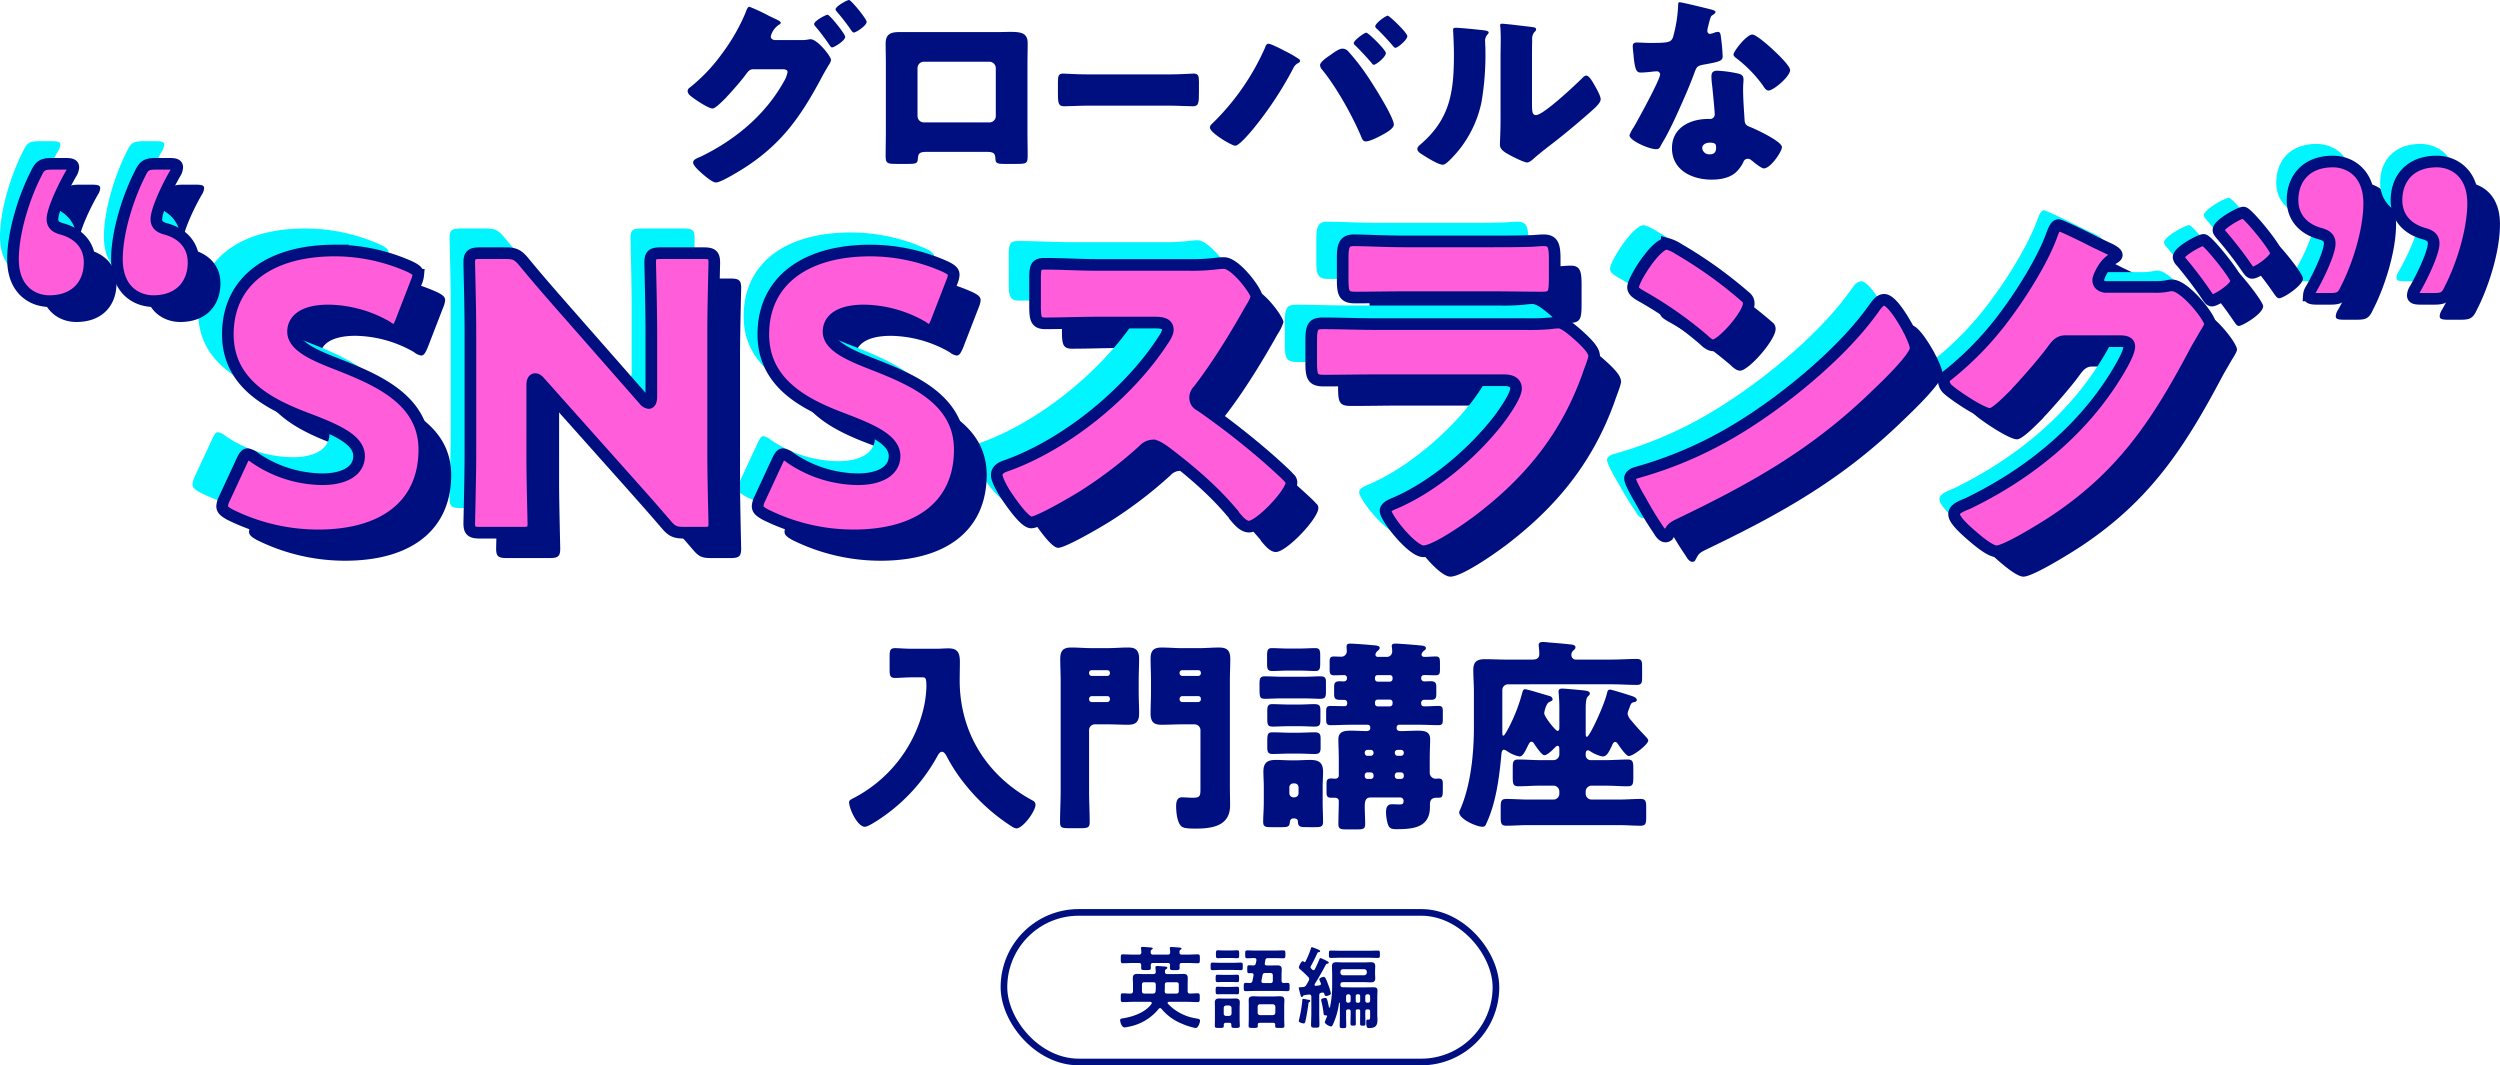 <svg xmlns="http://www.w3.org/2000/svg" width="752.034" height="320.462" viewBox="0 0 752.034 320.462">
  <g id="グループ_10699" data-name="グループ 10699" transform="translate(1156.575 -179.538)">
    <g id="グループ_10694" data-name="グループ 10694" transform="translate(-949.736 179.538)">
      <path id="パス_20" data-name="パス 20" d="M34.061,12.051a9.988,9.988,0,0,0,2.335-.184,2.087,2.087,0,0,1,.616-.062c2.028,0,6.147,5.164,6.147,6.271A4.641,4.641,0,0,1,42.3,19.8c-.368.676-.861,1.475-1.413,2.458-6.333,11.989-12.05,20.657-23.669,28.158C15.678,51.4,10.022,54.9,8.546,54.9,7.379,54.9,4.98,52.748,4,51.889c-.738-.676-2.336-2.091-2.336-3.012,0-.861,1.167-1.291,2.214-1.721C14.2,42.174,23.363,34.613,28.957,24.531A8.473,8.473,0,0,0,30.064,21.7c0-.8-.861-.861-1.6-.861H19.674c-1.045,0-1.537.738-2.09,1.475-1.229,1.721-3.935,4.8-5.41,6.393a5.011,5.011,0,0,0-.491.554c-1.17,1.167-3.322,3.381-4.182,3.381-1.291,0-5.655-2.951-6.7-3.873A1.979,1.979,0,0,1,0,27.358a1.318,1.318,0,0,1,.616-.983A50.982,50.982,0,0,0,10.33,16.169,58.074,58.074,0,0,0,17.461,3.75c.245-.676.613-1.721,1.106-1.721A52.4,52.4,0,0,1,24.53,4.8c1.046.492,1.907.923,2.214,1.046.369.184,1.291.615,1.291,1.045,0,.246-.368.43-.553.553a5.85,5.85,0,0,0-2.46,3.5c0,.676.492.983,1.107,1.107Zm13.34-.984c0,1.229-3.381,3.2-3.934,3.2-.308,0-.492-.307-.676-.553a65.947,65.947,0,0,0-4.3-5.717,1.321,1.321,0,0,1-.43-.738c0-.983,3.5-2.828,4.059-2.828.615,0,5.287,5.779,5.287,6.639m6.455-4.488c0,1.107-3.136,3.2-3.873,3.2-.307,0-.554-.369-.737-.615A63.406,63.406,0,0,0,44.88,3.5c-.184-.246-.369-.43-.369-.676C44.511,1.907,47.954,0,48.568,0s5.288,5.656,5.288,6.578" transform="translate(0 -0.001)" fill="#000f80"/>
      <path id="パス_21" data-name="パス 21" d="M79.556,7.506c1.6,0,3.012-.062,4.242-.062,3.382,0,5.165.43,5.165,3.443,0,2.09-.062,4.119-.062,6.149V37.815c0,2.212.062,4.426.062,6.7,0,2.458-.246,2.643-3.32,2.643H81.832c-2.336,0-2.52-.368-2.582-1.721-.124-1.72-.737-1.906-3.259-1.906H59.209c-2.523,0-3.136.186-3.26,1.906-.122,1.415-.245,1.721-2.889,1.721h-3.5c-3.073,0-3.32-.245-3.32-2.643,0-2.214.062-4.489.062-6.7V17.035c0-2.029-.062-4.059-.062-6.149,0-2.706,1.477-3.381,4-3.381ZM57.732,16.419a1.915,1.915,0,0,0-1.906,1.906V32.773a1.915,1.915,0,0,0,1.906,1.906H77.466a1.916,1.916,0,0,0,1.907-1.906V18.325a1.958,1.958,0,0,0-1.907-1.906Z" transform="translate(13.337 2.146)" fill="#000f80"/>
      <path id="パス_22" data-name="パス 22" d="M120.115,17.423c3.193,0,6.655-.246,7.142-.246,1.407,0,1.623.676,1.623,2.46v2.951c0,3.381-.054,4.426-1.786,4.426-2.111,0-4.6-.184-6.98-.184H95.226c-2.381,0-4.925.184-6.926.184-1.84,0-1.84-1.167-1.84-4.426V19.759c0-1.844.162-2.582,1.569-2.582.758,0,3.787.246,7.2.246Z" transform="translate(24.941 4.954)" fill="#000f80"/>
      <path id="パス_23" data-name="パス 23" d="M144.441,14.248a35.984,35.984,0,0,1,4.3,2.46.648.648,0,0,1,.307.553.727.727,0,0,1-.492.615,3.359,3.359,0,0,0-1.6,1.721,108.482,108.482,0,0,1-11.8,17.89c-.923,1.107-4.365,5.288-5.595,5.288-1.045,0-7.624-3.873-7.624-5.472a1.606,1.606,0,0,1,.554-1.045,72.43,72.43,0,0,0,15.983-22.87c.247-.676.492-1.291,1.046-1.291.8,0,4,1.661,4.918,2.152m18.934-.061a65.312,65.312,0,0,1,5.78,7.376c1.6,2.336,8.116,12.542,8.116,14.878,0,1.291-2.891,2.766-3.935,3.32s-3.382,1.721-4.489,1.721c-.861,0-1.167-.8-1.413-1.475-2.582-6.149-7.44-14.878-11.681-20.042a2.344,2.344,0,0,1-.676-1.415c0-.983,2.275-2.52,3.136-3.073.8-.615,2.581-1.907,3.565-1.907a2.45,2.45,0,0,1,1.6.616m11.5.737c0,1.107-2.889,3.5-3.627,3.5-.307,0-.491-.308-.676-.554q-2.306-2.673-4.794-5.164a1.08,1.08,0,0,1-.554-.8c0-.861,3.2-3.136,3.751-3.136.615,0,5.9,5.165,5.9,6.149m6.455-5.1c0,1.107-2.889,3.5-3.566,3.5-.307,0-.613-.37-.861-.676-1.474-1.721-3.073-3.444-4.733-5.042a1.011,1.011,0,0,1-.492-.738c0-.921,3.135-3.2,3.751-3.2.554,0,5.9,5.163,5.9,6.147" transform="translate(35.176 1.059)" fill="#000f80"/>
      <path id="パス_24" data-name="パス 24" d="M189.675,7.441c1.167.124,2.152.246,2.152.738,0,.246-.247.491-.368.615a2.814,2.814,0,0,0-.678,2.336c0,.737.062,1.475.062,2.212a84.075,84.075,0,0,1-1.167,15.739,33.975,33.975,0,0,1-9.161,17.092c-.676.676-1.721,1.783-2.522,1.783-1.291,0-4.733-2.152-5.962-2.952-.616-.368-1.661-.983-1.661-1.783,0-.553.492-.983.923-1.352,9.037-7.746,10.082-15.985,10.082-27.174,0-2.828-.246-7.07-.246-7.316,0-.553.307-.615.8-.615,1.291,0,6.149.492,7.748.676M204.86,29.635c0,2.52.124,3.381,1.229,3.381,2.214,0,11.866-9.1,13.832-11.065.309-.308.74-.8,1.291-.8.861,0,1.907,1.907,2.706,3.32.492.861,1.6,2.828,1.6,3.811,0,1.107-1.783,2.644-2.89,3.627-.184.184-.43.368-.554.492-2.889,2.52-5.777,4.98-8.79,7.378-2.522,2.028-5.165,3.934-7.624,6.085-.615.554-1.536,1.415-2.275,1.415-.921,0-4.61-1.845-5.531-2.4-1.046-.554-2.644-1.475-2.644-2.89,0-1.229.184-4,.184-7.438V15.247c0-1.229.061-3.257.061-5.163,0-1.415-.061-2.766-.122-3.566a1.368,1.368,0,0,1-.061-.491c0-.432.307-.492.675-.492.124,0,2.644.246,3.136.307.983.124,5.287.616,6.147.738.492.122.861.184.861.676,0,.369-.307.615-.554.861a3.158,3.158,0,0,0-.613,2.336c-.062,1.844-.062,3.689-.062,5.533Z" transform="translate(49.147 1.595)" fill="#000f80"/>
      <path id="パス_25" data-name="パス 25" d="M244.366,2.677c.737.186,1.412.43,1.412.8,0,.307-.429.615-1.167,1.107-.368.246-.861,2.4-1.106,3.443a2.744,2.744,0,0,0-.124.492c0,.184-.062.43-.062.675a.862.862,0,0,0,.738.861,6.408,6.408,0,0,0,1.352-.369,3.253,3.253,0,0,1,1.046-.246c.554,0,.737.308.861.923a59.859,59.859,0,0,1,.613,6.393c0,1.415-.861,1.66-5.655,2.522-2.152.368-2.214.8-2.951,2.766-1.045,2.827-2.214,5.593-3.443,8.361-1.6,3.627-3.259,7.316-5.164,10.819-.492.861-1.107,1.845-1.475,2.582-.308.616-.554.923-1.353.923-2.09,0-7.991-2.582-7.991-4.181a10.676,10.676,0,0,1,1.291-2.458c1.229-2.09,7.931-14.324,7.931-15.861a.972.972,0,0,0-1.046-.923c-.368,0-1.6.124-2.028.184-.676.062-1.968.184-2.706.184-1.29,0-1.844-.553-2.274-5.779-.062-.492-.186-1.6-.186-2.152,0-.861.492-1.107,1.23-1.107,1.045,0,2.52.124,3.873.124,5.595,0,6.393-.124,7.009-1.721a41.018,41.018,0,0,0,1.536-9.53c0-.492,0-.984.43-.984.8,0,8.177,1.845,9.407,2.152M252.6,21.982c1.045.246,1.6.676,1.6,1.783,0,.615-.124,1.72-.124,2.827,0,3.074.246,6.087.43,9.1.062,1.475.37,1.845,1.783,2.4,1.721.676,9.468,4.3,9.468,6.025,0,1.353-3.443,6.393-5.41,6.393-.492,0-1.353-.553-2.706-1.6-.368-.308-.737-.615-1.167-.923a1.392,1.392,0,0,0-.983-.368,1.362,1.362,0,0,0-1.353,1.045,10.865,10.865,0,0,1-2.09,2.889c-1.907,1.845-4.858,2.336-7.44,2.336-5.841,0-11.927-2.827-11.927-9.466,0-6.149,5.412-8.791,10.882-8.791h.492a1.358,1.358,0,0,0,1.475-1.477c0-1.045-.554-6.517-.737-8.361a22.786,22.786,0,0,1-.247-2.889c0-1.291.492-1.783,1.845-1.783a35.969,35.969,0,0,1,6.209.861m-10.819,22.44a2.074,2.074,0,0,0,2.274,1.844c1.413,0,1.906-.738,1.906-2.029,0-.8-.062-1.475-1.845-1.475-1.044,0-2.335.43-2.335,1.661m21.148-29.756c1.415,1.291,5.288,4.98,5.288,6.271,0,1.906-4.981,6.147-6.517,6.147-.737,0-1.291-.923-1.721-1.6a39.153,39.153,0,0,0-7.686-7.931c-.491-.369-1.106-.8-1.106-1.291,0-.983,3.934-6.025,5.655-6.025,1.169,0,5.1,3.5,6.087,4.427" transform="translate(63.434 0.15)" fill="#000f80"/>
    </g>
    <g id="グループ_10695" data-name="グループ 10695" transform="translate(-901.142 372.657)">
      <path id="パス_26" data-name="パス 26" d="M54.415,159.683c-2.028,0-4.057.184-5.164.184-1.537,0-1.66-.738-1.66-2.706V153.6c0-1.967.122-2.7,1.66-2.7,1.046,0,3.012.184,5.164.184h7.316c1.169,0,2.336-.122,3.5-.122,2.768,0,3.5,1.229,3.5,4.118,0,1.845-.061,3.627-.061,5.472,0,15.677,8.115,28.71,21.886,36.149a1.405,1.405,0,0,1,.921,1.352c0,1.845-3.749,7.071-5.777,7.071a3.552,3.552,0,0,1-1.415-.616,57.97,57.97,0,0,1-13.955-12.6,49.708,49.708,0,0,1-5.472-8.3c-.307-.554-.8-1.538-1.536-1.538-.676,0-1.169.984-1.477,1.538a53.912,53.912,0,0,1-18.566,19.549c-.738.43-2.336,1.477-3.135,1.477-2.214,0-4.734-5.41-4.734-7.378,0-.615.491-.8,1.413-1.291A41.088,41.088,0,0,0,57.92,168.536a32.986,32.986,0,0,0,.737-5.964c0-2.828-.245-2.889-1.291-2.889Z" transform="translate(-35.419 -149.047)" fill="#000f80"/>
      <path id="パス_27" data-name="パス 27" d="M95.111,173.864a1.719,1.719,0,0,0-1.721,1.721v18.321c0,3.135.184,6.271.184,9.406,0,1.66-.675,1.783-2.827,1.783H87.3c-2.029,0-2.644-.124-2.644-1.783,0-3.135.184-6.271.184-9.406v-33.2c0-2.152-.124-4.364-.124-6.516,0-2.46.861-3.443,3.32-3.443,1.966,0,4,.184,5.963.184h5.1c2.028,0,3.994-.184,5.963-.184,1.783,0,3.381.307,3.381,3.381,0,2.214-.124,4.426-.124,6.578v3.32c0,2.214.124,4.365.124,6.579,0,2.4-.923,3.381-3.319,3.381-2.031,0-4-.124-6.025-.124Zm4.55-15.553a.764.764,0,0,0-.8-.738H94.19a.764.764,0,0,0-.8.738v.184a.814.814,0,0,0,.8.8H98.86a.775.775,0,0,0,.8-.8Zm0,7.869a.743.743,0,0,0-.8-.8H94.19a.814.814,0,0,0-.8.8v.184a.815.815,0,0,0,.8.8H98.86a.815.815,0,0,0,.8-.8Zm27.234,9.406a1.759,1.759,0,0,0-1.721-1.721h-4c-1.967,0-3.935.124-5.9.124s-3.382-.43-3.382-3.381c0-2.214.122-4.365.122-6.579v-3.32c0-2.152-.122-4.364-.122-6.578,0-2.4.861-3.381,3.32-3.381,1.966,0,4,.184,5.963.184h5.41c1.966,0,3.935-.184,5.9-.184,2.337,0,3.381.8,3.381,3.443,0,2.152-.122,4.364-.122,6.516v31.538c0,1.969.062,4,.062,6.025,0,6.149-5.348,6.947-10.328,6.947-1.967,0-3.5-.061-4.242-.615-1.353-1.045-1.66-4.426-1.66-6.085,0-1.17.183-2.706,1.721-2.706,1.044,0,2.15.124,3.257.124,2.214,0,2.336-.554,2.336-2.582Zm.124-17.275a.762.762,0,0,0-.8-.738h-4.8a.762.762,0,0,0-.8.738v.184a.813.813,0,0,0,.8.8h4.8a.775.775,0,0,0,.8-.8Zm0,7.869a.742.742,0,0,0-.8-.8h-4.8a.813.813,0,0,0-.8.8v.184a.814.814,0,0,0,.8.8h4.8a.814.814,0,0,0,.8-.8Z" transform="translate(-21.214 -149.088)" fill="#000f80"/>
      <path id="パス_28" data-name="パス 28" d="M144.446,159.8c2.336,0,3.813-.122,4.858-.122,1.538,0,1.906.307,1.906,1.721v3.073c0,1.66-.367,1.968-1.969,1.968-.982,0-2.52-.122-4.794-.122h-6.455c-2.336,0-3.81.122-4.858.122-1.844,0-1.906-.308-1.906-3.381v-1.045c0-1.6.124-2.336,1.6-2.336,1.721,0,3.443.122,5.164.122ZM132.52,193.061c0-1.66-.124-3.259-.124-4.733,0-2.706,1.229-3.5,3.749-3.5,1.538,0,3.074.122,4.551.122h1.291c1.536,0,3.011-.122,4.489-.122,2.581,0,3.872.8,3.872,3.565,0,1.537-.124,3.074-.124,4.672v4.672c0,1.907.124,3.811.124,5.718,0,1.475-.678,1.6-2.46,1.6h-1.66c-2.768,0-3.381,0-3.443-1.66,0-.737-.553-.983-1.229-.983-1.108,0-1.167.8-1.23,1.352-.122,1.169-.738,1.291-2.4,1.291h-3.135c-1.783,0-2.46-.122-2.46-1.6,0-1.721.186-3.811.186-5.718ZM143.4,151.317c1.537,0,3.076-.122,4.61-.122,1.353,0,1.477.738,1.477,2.274v2.275c0,1.537-.124,2.336-1.415,2.336-1.6,0-3.135-.122-4.672-.122h-3.813c-1.536,0-3.012.122-4.547.122-1.416,0-1.538-.676-1.538-2.336v-2.275c0-1.475.122-2.274,1.413-2.274,1.6,0,3.136.122,4.672.122Zm-.615,16.845c2.274,0,3.749-.122,4.734-.122,1.6,0,2.029.307,2.029,1.906v2.828c0,1.721-.37,2.028-1.907,2.028-1.044,0-2.52-.122-4.856-.122h-2.52c-2.337,0-3.811.122-4.8.122-1.907,0-1.907-.369-1.907-3.381v-1.107c0-1.537.124-2.274,1.538-2.274,1.474,0,3.012.122,5.164.122Zm-.124,8.483c1.721,0,3.5-.122,5.226-.122,1.475,0,1.721.615,1.721,1.967v2.644c0,1.352-.307,1.906-1.721,1.906-1.783,0-3.5-.124-5.226-.124h-2.152c-1.783,0-3.566.124-5.347.124-1.477,0-1.6-.737-1.6-2.214v-1.045c0-2.644,0-3.259,1.661-3.259,1.783,0,3.5.122,5.287.122Zm-2.458,18.2a1.221,1.221,0,0,0,1.169,1.229h.429a1.221,1.221,0,0,0,1.169-1.229v-1.783a1.166,1.166,0,0,0-1.169-1.167h-.429a1.166,1.166,0,0,0-1.169,1.167Zm18.443-20.595c-1.967,0-4,.124-5.964.124-1.229,0-1.412-.492-1.412-1.783v-2.336c0-1.169.183-1.661,1.352-1.661,1.352,0,2.643.062,4,.062.492,0,.984,0,.984-.923,0-.861-.492-.983-1.229-.983h-.984c-1.475,0-1.72-.554-1.72-1.721v-2.214c0-1.107.305-1.66,1.72-1.66.307,0,.676.062.984.062.615,0,1.167-.184,1.167-.984a.824.824,0,0,0-.861-.921c-.984,0-2.028.061-3.011.061-1.107,0-1.354-.491-1.354-1.66v-2.4c0-1.107.186-1.6,1.291-1.6.738,0,1.415.062,2.152.062a1.629,1.629,0,0,0,1.721-1.66c0-.37-.061-.923-.061-1.415,0-.737.491-.861,1.107-.861.983,0,5.1.308,6.271.43,1.412.124,2.582.124,2.582.861,0,.37-.247.554-.492.8a1.823,1.823,0,0,0-.8,1.229.7.7,0,0,0,.737.676h2.582a1.6,1.6,0,0,0,1.721-1.783,4.628,4.628,0,0,0-.062-.923c0-.122-.062-.369-.062-.553,0-.676.616-.738,1.23-.738.861,0,5.656.37,6.762.492,1.169.122,2.275.122,2.275.861,0,.368-.186.492-.43.676-.43.368-.861.737-.861,1.291,0,.492.43.676.861.676,1.106,0,2.214-.124,3.381-.124,1.291,0,1.291.554,1.291,2.706v1.107c0,1.353-.122,1.844-1.353,1.844-1.045,0-2.152-.061-3.257-.061-.616,0-1.046.184-1.046.921a.922.922,0,0,0,.923.984c.676,0,1.291-.062,1.906-.062,1.415,0,1.721.553,1.721,1.66v2.152c0,1.229-.184,1.783-1.66,1.783H180.9a.916.916,0,0,0-1.046,1.045c0,.861.554.923.984.923,1.415,0,2.828-.124,4.242-.124,1.169,0,1.291.492,1.291,1.783v2.214c0,1.229-.122,1.783-1.291,1.783-2.028,0-4.057-.124-6.025-.124h-5.841a.761.761,0,0,0-.737.8v.246c0,.738.737.861,1.291.861,1.66,0,3.32-.122,4.98-.122,1.9,0,3.811.122,3.811,2.582,0,1.536-.124,3.565-.124,5.779v4.242a1.792,1.792,0,0,0,1.907,1.844c.246,0,.491-.061.675-.061,1.23,0,1.353.553,1.353,1.782v1.045c0,2.644-.062,2.952-1.353,2.952h-.245c-1.107,0-2.275.122-2.275,2.028v.737c0,6.272-5.1,6.7-10.082,6.7-1.475,0-2.214-.186-2.644-1.721a13.929,13.929,0,0,1-.492-3.2c0-1.291.186-2.582,1.783-2.582.8,0,1.6.062,2.4.062s1.107-.245,1.107-1.105a.987.987,0,0,0-1.045-.984h-8.977c-1.536,0-1.66,1.415-1.66,2.768,0,1.721.124,3.441.124,5.163,0,1.537-.616,1.661-2.4,1.661h-3.259c-1.721,0-2.4-.124-2.4-1.6,0-2.274.124-4.611.124-6.886,0-.738-.553-1.045-1.229-1.045h-1.17c-1.044,0-1.291-.492-1.291-1.6v-2.582c0-1.167.247-1.6,1.415-1.6.368,0,.737.061,1.167.061.616,0,1.108-.307,1.108-.983v-5.1c0-1.968-.124-4-.124-5.779,0-2.4,1.906-2.582,3.811-2.582,1.6,0,3.259.122,4.673.122.554,0,1.106-.246,1.106-.861v-.246a.775.775,0,0,0-.8-.8Zm6.087,9.345a.86.86,0,0,0,.8-.8v-.184a.813.813,0,0,0-.8-.8h-1.046a.813.813,0,0,0-.8.8v.184a.814.814,0,0,0,.8.8Zm-1.046,4.979a.813.813,0,0,0-.8.8v.369a.813.813,0,0,0,.8.8h1.046a.813.813,0,0,0,.8-.8v-.369a.859.859,0,0,0-.8-.8Zm3.074-29.262a.76.76,0,0,0-.8.737v.43a.812.812,0,0,0,.8.8h3.689a.813.813,0,0,0,.8-.8v-.43a.761.761,0,0,0-.8-.737Zm0,7.376a.774.774,0,0,0-.8.8v.43a.813.813,0,0,0,.8.8h3.689a.814.814,0,0,0,.8-.8v-.43a.775.775,0,0,0-.8-.8Zm7.07,16.907a.815.815,0,0,0,.8-.8v-.184a.814.814,0,0,0-.8-.8h-1.105a.814.814,0,0,0-.8.8v.184a.861.861,0,0,0,.8.8Zm-1.105,4.979a.86.86,0,0,0-.8.8v.369a.815.815,0,0,0,.8.8h1.105a.815.815,0,0,0,.8-.8v-.369a.814.814,0,0,0-.8-.8Z" transform="translate(-7.781 -149.35)" fill="#000f80"/>
      <path id="パス_29" data-name="パス 29" d="M215.9,183.519A1.5,1.5,0,0,0,217.378,185h4.548c2.214,0,4.426-.186,6.639-.186,1.537,0,1.66.8,1.66,2.706v2.643c0,2.029-.122,2.706-1.721,2.706-2.214,0-4.364-.186-6.578-.186h-4.3A1.759,1.759,0,0,0,215.9,194.4v.738a1.76,1.76,0,0,0,1.721,1.721h8.237c2.152,0,4.365-.184,6.579-.184,1.537,0,1.661.737,1.661,2.644v2.643c0,2.091-.124,2.766-1.723,2.766-2.212,0-4.365-.184-6.517-.184H198.565c-2.152,0-4.365.184-6.517.184-1.6,0-1.721-.737-1.721-2.766V199.32c0-1.969.122-2.644,1.721-2.644,2.152,0,4.365.184,6.517.184h7.684a1.76,1.76,0,0,0,1.721-1.721V194.4a1.759,1.759,0,0,0-1.721-1.721h-4.057c-2.212,0-4.365.186-6.517.186-1.6,0-1.721-.738-1.721-2.828v-2.644c0-1.907.124-2.582,1.661-2.582,2.212,0,4.365.186,6.578.186h4.057a1.761,1.761,0,0,0,1.721-1.721V181.8c0-.615-.062-1.107-.492-1.107a1.141,1.141,0,0,0-.737.43c-.676.676-2.337,2.4-3.32,2.4-.738,0-2.581-2.766-3.073-3.5-.186-.307-.368-.553-.74-.553-.551,0-.737.553-.982.983-.923,1.845-1.6,3.443-2.644,3.443a9.286,9.286,0,0,1-3.443-1.415c-.308-.183-.861-.613-1.23-.613-.675,0-.737,1.044-.8,1.721-.615,6.639-1.6,14.448-4.61,20.717a1.052,1.052,0,0,1-1.046.738c-1.782,0-7.008-2.274-7.008-4.364,0-.124,0-.186.369-.984,3.2-7.44,4.057-17.03,4.057-24.652v-10.7c0-2.152-.184-4.364-.184-6.516,0-2.46,1.169-3.2,3.5-3.2,2.091,0,4.181.122,6.271.122h7.992c1.167,0,2.09-.308,2.09-1.66,0-1.23-.186-2.337-.186-2.706,0-.8.616-.923,1.292-.923a13.916,13.916,0,0,1,1.6.124c2.274.184,4.548.368,6.762.615.553.062,1.413.184,1.413.861,0,.43-.307.676-.675.983a1.775,1.775,0,0,0-.554,1.292,1.349,1.349,0,0,0,1.537,1.413H223.77c2.461,0,4.981-.184,7.44-.184,1.537,0,1.66.615,1.66,2.336v3.135c0,1.661-.122,2.336-1.6,2.336-2.52,0-4.981-.184-7.5-.184H192.54a1.718,1.718,0,0,0-1.721,1.721v12.3c0,1.229,0,1.413.368,1.413.246,0,.8-1.045,1.229-1.782.124-.246.246-.43.308-.554a51.8,51.8,0,0,0,4.181-10.881c.122-.368.307-.738.737-.738.737,0,6.393,1.783,7.562,2.091a1.135,1.135,0,0,1,.738.923c0,.491-.554.615-.923.8-1.107.43-1.6,3.2-1.6,3.381,0,1.107,3.443,5.348,4,5.348s.553-.737.553-1.107V169.81a49.737,49.737,0,0,0-.246-5.41c0-.738.43-.923,1.107-.923.738,0,4.734.368,5.964.492,1.782.184,2.335.369,2.335.983,0,.43-.245.554-.613.923-.554.554-.616,2.152-.616,3.873v7.194c0,.491,0,1.045.369,1.045.8,0,5.288-9.652,6.087-13.341.122-.43.246-.861.861-.861.553,0,5.165,1.475,6.333,1.844.553.184,1.721.554,1.721,1.291,0,.492-.676.616-1.046.676-.675.184-.861.738-1.167,1.661a4.175,4.175,0,0,0-.186.491,4.539,4.539,0,0,0-.368,1.291,3.63,3.63,0,0,0,1.046,1.967c1.353,1.66,2.827,3.259,4.3,4.8.369.368.861.921.861,1.29,0,1.169-4.489,4.672-5.842,4.672-.861,0-2.827-2.951-3.381-3.749-.183-.245-.369-.492-.675-.492-.616,0-.861.738-1.046,1.169-1.105,2.336-1.66,3.2-2.827,3.2a10.4,10.4,0,0,1-3.627-1.536c-.247-.124-.43-.309-.738-.309-.615,0-.676.678-.676,1.108Z" transform="translate(5.667 -149.46)" fill="#000f80"/>
    </g>
    <g id="グループ_10696" data-name="グループ 10696" transform="translate(-1450.575)">
      <g id="長方形_8" data-name="長方形 8" transform="translate(595 453)" fill="none" stroke="#000f80" stroke-width="2">
        <rect width="150" height="47" rx="23.5" stroke="none"/>
        <rect x="1" y="1" width="148" height="45" rx="22.5" fill="none"/>
      </g>
      <path id="パス_18511" data-name="パス 18511" d="M-29.133-20.3c-.513,0-.7-.189-.729-.7,0-.432,0-.594.324-.81.162-.108.3-.189.3-.324,0-.3-.459-.3-.756-.324-.486-.054-1.863-.162-2.3-.162-.243,0-.486.027-.486.324,0,.054.027.162.027.216.027.3.081.756.081,1.053a.634.634,0,0,1-.729.729h-1.62c-1.053,0-2.106-.081-3.159-.081-.675,0-.675.243-.675,1.35,0,1.026,0,1.323.648,1.323,1.08,0,2.133-.081,3.186-.081h1.593c.513,0,.7.189.729.7,0,.27-.027.513-.027.756,0,.7.351.675,1.458.675,1.134,0,1.458.027,1.458-.7,0-.243-.027-.459-.027-.7,0-.513.216-.729.7-.729h4.374c.486,0,.729.189.729.7,0,.27-.027.54-.027.783,0,.675.378.675,1.377.675,1.215,0,1.539,0,1.539-.729,0-.243-.027-.459-.027-.7,0-.513.216-.729.7-.729H-18.9c1.08,0,2.133.081,3.186.081.675,0,.648-.324.648-1.323,0-1.026.027-1.35-.648-1.35-1.053,0-2.106.081-3.186.081h-1.566c-.486,0-.756-.189-.729-.729,0-.351,0-.54.324-.756.162-.108.3-.189.3-.324,0-.3-.459-.3-.729-.324-.486-.027-1.89-.162-2.322-.162-.216,0-.486.027-.486.324,0,.081.027.162.027.243.027.3.081.675.081,1,0,.54-.216.729-.729.729Zm3.51,11.016c0-.459.027-.891.027-1.323v-.648c0-.513.216-.729.756-.729h2.7c.513,0,.729.216.729.729v1.917c0,.54-.216.756-.729.756h-2.808C-25.434-8.586-25.65-8.8-25.623-9.288Zm-3.456-2.7c.54,0,.756.216.756.729v.621a10.623,10.623,0,0,1-.054,1.323c-.054.54-.3.729-.81.729h-2.538c-.513,0-.756-.216-.756-.756v-1.917c0-.513.243-.729.756-.729Zm10.341.675c0-.648.027-1.269.027-1.917,0-1-.432-1.269-1.35-1.269-.756,0-1.485.054-2.214.054H-24.84c-.513,0-.756-.216-.729-.729,0-.351.027-.567.351-.756.189-.108.351-.189.351-.405,0-.27-.243-.324-.459-.351-.432-.054-2.106-.189-2.565-.189-.3,0-.54.081-.54.459a2.78,2.78,0,0,0,.027.351c.027.324.081.81.081.891,0,.486-.243.729-.756.729h-2.565c-.756,0-1.485-.054-2.241-.054-.918,0-1.35.3-1.35,1.269,0,.648.054,1.269.054,1.917v1.971c0,.486-.216.756-.729.756-.783.027-1.566-.081-2.349-.081-.648,0-.594.378-.594,1.323s-.054,1.323.621,1.323c1.107,0,2.214-.081,3.348-.081h4.914c.216.027.432.108.432.378a.377.377,0,0,1-.081.243c-1.89,2.646-5.724,3.915-8.775,4.374-.378.054-.648.108-.648.567,0,.621.513,2.133,1.3,2.133.243,0,1.053-.162,1.35-.216a15.3,15.3,0,0,0,8.937-5.346.5.5,0,0,1,.4-.243A.564.564,0,0,1-26.622-4,15.425,15.425,0,0,0-20.52.459a19.244,19.244,0,0,0,4.185,1.323c.837,0,1.323-1.809,1.323-2.187,0-.513-.432-.567-1.3-.729a14.654,14.654,0,0,1-8.37-4.4.377.377,0,0,1-.081-.243c0-.243.162-.3.378-.324h5.292c1.134,0,2.241.081,3.348.081.648,0,.648-.351.648-1.323,0-1,0-1.323-.648-1.323-.756,0-1.512.081-2.3.081-.513,0-.7-.27-.7-.756Zm13.851-4.374c.729,0,1.539.054,2.16.054.594,0,.567-.3.567-1.134s.027-1.134-.567-1.134c-.675,0-1.4.054-2.16.054H-9.1c-.729,0-1.458-.054-2.133-.054-.621,0-.594.324-.594,1.134s-.027,1.134.594,1.134,1.4-.054,2.133-.054ZM-5.724-8.4c.648,0,1.3.027,1.89.027s.567-.3.567-1.134c0-.783.027-1.134-.567-1.134-.459,0-1.188.054-1.89.054H-7.83c-.729,0-1.458-.054-1.917-.054-.567,0-.567.324-.567,1.134,0,.864,0,1.134.567,1.134S-8.505-8.4-7.83-8.4Zm0-3.672c.675,0,1.323.054,1.89.054.594,0,.567-.351.567-1.134s.027-1.107-.567-1.107c-.513,0-1.215.054-1.89.054H-7.83c-.675,0-1.4-.054-1.917-.054-.567,0-.567.3-.567,1.107s0,1.134.567,1.134c.513,0,1.242-.054,1.917-.054Zm.027-7.209c.648,0,1.3.054,1.89.054s.567-.324.567-1.188c0-.837.027-1.188-.567-1.188s-1.242.054-1.89.054H-7.749c-.675,0-1.323-.054-1.89-.054-.594,0-.594.324-.594,1.188,0,.837,0,1.188.567,1.188s1.242-.054,1.917-.054ZM3.051-2.106a.688.688,0,0,1-.729-.756V-4.617a.688.688,0,0,1,.729-.756H6.885a.773.773,0,0,1,.756.756v1.755c-.054.486-.3.756-.756.756ZM7.614.837a1.012,1.012,0,0,0-.027.3c0,.621.3.621,1.4.621,1.053,0,1.377,0,1.377-.621,0-.675-.054-1.377-.054-2.052v-4.1c0-.54.054-1.08.054-1.593,0-1-.621-1.161-1.458-1.161-.621,0-1.242.054-1.836.054H2.916c-.621,0-1.242-.054-1.863-.054-.81,0-1.431.162-1.431,1.107,0,.567.027,1.107.027,1.647v4.1C-.351-.243-.4.459-.4,1.134c0,.621.351.621,1.377.621,1.08,0,1.4,0,1.4-.621,0-.108-.027-.216-.027-.324.027-.432.189-.594.621-.594H6.993C7.425.216,7.587.405,7.614.837Zm-14.742-2.7a.676.676,0,0,1-.756-.729V-4.239c0-.459.27-.7.756-.756h.837a.773.773,0,0,1,.756.756v1.647a.716.716,0,0,1-.756.729ZM-5.589,1.08c0,.648.27.675,1.269.675.972,0,1.269-.027,1.269-.648,0-.675-.054-1.35-.054-2.025V-4.239c0-.594.054-1.161.054-1.728,0-.864-.486-1.134-1.3-1.134-.513,0-1,.027-1.485.027H-7.695c-.513,0-1.053-.027-1.566-.027-.81,0-1.3.27-1.3,1.161,0,.567.027,1.134.027,1.7V-.918c0,.675-.027,1.35-.027,2.025,0,.621.27.648,1.35.648s1.35-.027,1.35-.648V.837A.545.545,0,0,1-7.236.216H-6.21c.459,0,.621.189.621.621ZM3.78-14.094c.108-.513.324-.675.864-.675H6.156c.513,0,.729.243.729.756v1.539c0,.513-.216.729-.729.729H4.077c-.351,0-.621-.135-.621-.54v-.162Zm5.724.216c0-.648.054-1.3.054-1.971,0-1-.459-1.215-1.377-1.215-.7,0-1.377.027-2.052.027H5.076c-.324,0-.621-.135-.621-.54,0-.054.027-.108.027-.162l.135-.837c.081-.54.351-.675.891-.675H7.425c.864,0,1.728.054,2.592.054.648,0,.648-.3.648-1.188s0-1.188-.648-1.188c-.864,0-1.728.054-2.592.054H1.782c-.864,0-1.728-.054-2.592-.054-.648,0-.621.324-.621,1.188,0,.837-.027,1.188.621,1.188.729,0,1.431-.081,2.16-.054a.525.525,0,0,1,.594.54v.189l-.162.81c-.108.486-.324.648-.837.675-.378-.027-.756-.054-1.161-.054-.567,0-.594.189-.594,1.188,0,.972,0,1.188.567,1.188a6.579,6.579,0,0,0,.729-.027c.324.027.594.162.594.54v.135l-.3,1.62c-.135.486-.324.675-.837.7-.4-.027-.783-.054-1.161-.054-.675,0-.648.378-.648,1.242,0,.918-.027,1.242.648,1.242.891,0,1.782-.054,2.673-.054H8.586c.891,0,1.809.054,2.7.054.648,0,.648-.351.648-1.242,0-.864.027-1.242-.648-1.242-.351,0-.7.027-1.053.054-.513-.027-.729-.243-.729-.756Zm26.082-5.481c.972,0,1.944.054,2.916.054.621,0,.594-.324.594-1.107,0-.756.027-1.107-.594-1.107-.972,0-1.944.054-2.916.054H27.27c-.972,0-1.944-.054-2.916-.054-.621,0-.594.3-.594,1.107s-.027,1.107.594,1.107c.972,0,1.944-.054,2.916-.054ZM18.144-6.372c0-.216-.243-.27-.405-.324-.27-.027-1.512-.3-1.674-.3-.351,0-.324.324-.324.54A39.333,39.333,0,0,1,14.8-.837a3.823,3.823,0,0,0-.108.54c0,.4,1.188.7,1.485.7.324,0,.4-.3.486-.567.27-1.026.783-4.158.918-5.319.054-.324.054-.432.351-.594A.3.3,0,0,0,18.144-6.372ZM36.153-6.48a.624.624,0,0,1-.648.648h-.162a.624.624,0,0,1-.648-.648V-7.722a.624.624,0,0,1,.648-.648H35.5a.624.624,0,0,1,.648.648Zm-3,.108a.49.49,0,0,1-.513.54h-.3a.49.49,0,0,1-.513-.54V-7.857a.5.5,0,0,1,.513-.513h.3a.482.482,0,0,1,.513.513Zm-3.51-2a.624.624,0,0,1,.648.648V-6.48a.624.624,0,0,1-.648.648h-.081a.624.624,0,0,1-.648-.648V-7.722a.624.624,0,0,1,.648-.648Zm-1.674-5.724a.773.773,0,0,1-.756-.756v-.3a.755.755,0,0,1,.756-.756H34.4a.755.755,0,0,1,.756.756v.3a.773.773,0,0,1-.756.756Zm6.372,2.079c.675,0,1.323.054,2,.054.945,0,1.35-.27,1.35-1.269,0-.4-.054-.837-.054-1.323v-.891c0-.459.054-.891.054-1.35,0-1-.486-1.215-1.377-1.215-.648,0-1.3.054-1.971.054H28.026c-.648,0-1.323-.054-1.971-.054-.972,0-1.377.27-1.377,1.269,0,.756.054,1.512.054,2.241v2.889a33.2,33.2,0,0,1-.648,7.128c-.027.054-.081.135-.162.135s-.135-.081-.162-.135c-.54-2.727-.7-2.781-1.08-2.781-.216,0-1.269.108-1.269.621a2.152,2.152,0,0,0,.081.405A27.077,27.077,0,0,1,22.14-2.7c.027.351.054.675.54.675H22.9c.216,0,.3.108.3.243v.108A11.428,11.428,0,0,0,22.518,0c0,.54,1.377,1.3,1.836,1.3.378,0,.486-.324.7-.783a21.813,21.813,0,0,0,1.728-6.129c0-.081.027-.216.135-.216s.135.135.135.216v3.807C27.054-.837,27,.162,27,1.134c0,.648.27.675.972.675.783,0,1-.027,1-.7,0-.972-.054-1.944-.054-2.916v-1.4c0-.432.189-.621.648-.621h.081c.459,0,.648.189.648.621v.783c0,.918-.054,1.836-.054,2.781,0,.648.135.7.81.7.7,0,.81-.054.81-.7,0-.945-.027-1.863-.027-2.781v-.891c0-.378.135-.513.513-.513h.324c.351,0,.486.135.486.513v.945c0,.918-.027,1.836-.027,2.754,0,.648.162.7.81.7s.81-.054.81-.7c0-.918-.054-1.836-.054-2.754v-.837c0-.432.216-.621.648-.621H35.5c.459,0,.648.189.648.621v1.647c0,.432-.027.837-.459.837a.748.748,0,0,1-.243-.027h-.135c-.324,0-.324.513-.324.783,0,1.647.3,1.755.864,1.755,1.863,0,2.511-.648,2.511-2.511,0-.513-.054-1.026-.054-1.566V-7.56c0-.648.054-1.3.054-1.944,0-.864-.54-.972-1.269-.972-.648,0-1.323.027-1.971.027H30.213c-.621,0-1.269-.027-1.89-.027h-.3c-.594,0-.837-.216-.81-.783,0-.54.243-.756.756-.756ZM18.468-2.7c0,1.161-.081,2.322-.081,3.483,0,.837.216.891,1.269.891S20.9,1.62,20.9.783c0-1.161-.054-2.322-.054-3.483V-7.992c0-.54.162-.729.7-.864.081,0,.135-.027.216-.027h.108c.3,0,.405.108.513.378.081.351.135.648.567.648.216,0,1.4-.27,1.4-.756a16.473,16.473,0,0,0-.837-2.727c-.486-1.3-.81-2.268-1.3-2.268-.189,0-1.35.27-1.35.783A6.44,6.44,0,0,0,21.3-11.8a.959.959,0,0,1,.054.27c0,.324-.189.432-.486.486-.351.054-.675.081-1.026.135-.216,0-.4-.081-.4-.324a.635.635,0,0,1,.054-.216c1.161-1.89,2.268-3.807,3.294-5.751a.708.708,0,0,1,.54-.378c.054,0,.378-.027.378-.3,0-.243-.4-.432-.621-.54a13.511,13.511,0,0,0-1.836-.837c-.243,0-.3.216-.405.459-.405.972-.837,1.917-1.3,2.862-.108.162-.216.3-.432.3a.574.574,0,0,1-.405-.189,2.546,2.546,0,0,0-.27-.27.667.667,0,0,1-.216-.432.661.661,0,0,1,.108-.324c.7-1.269,1.35-2.565,1.944-3.915a.662.662,0,0,1,.486-.3c.135,0,.351-.054.351-.27,0-.243-.324-.351-.486-.459a20.66,20.66,0,0,0-1.971-.756c-.216,0-.27.27-.324.432a25.694,25.694,0,0,1-1.62,3.888.288.288,0,0,1-.243.189.266.266,0,0,1-.216-.081.634.634,0,0,0-.378-.189c-.513,0-1.161,1.593-1.161,1.863a.747.747,0,0,0,.351.54,33.291,33.291,0,0,1,2.457,2.322.963.963,0,0,1,.3.621,1.034,1.034,0,0,1-.135.513c-.243.432-.459.837-.729,1.269a1.186,1.186,0,0,1-1.053.648h-.081c-.162,0-.3.027-.432.027-.432,0-.7,0-.7.3a1.892,1.892,0,0,0,.081.378q.162.567.243.972c.243.918.324,1.3.594,1.3.189,0,.3-.135.4-.3.081-.189.135-.216.351-.243.459-.081.918-.135,1.4-.189H17.9c.4,0,.567.3.567.648Z" transform="translate(670 487)" fill="#000f80"/>
    </g>
    <g id="グループ_10697" data-name="グループ 10697" transform="translate(-1153.795 226.995)">
      <g id="グループ_6393" data-name="グループ 6393" transform="translate(1.132 1.132)">
        <g id="グループ_6402" data-name="グループ 6402" transform="translate(-5)">
          <path id="パス_15415" data-name="パス 15415" d="M452.767,46.016c-1.712,0-2.4-.228-2.4-1.026a3.835,3.835,0,0,1,.685-1.941c2.738-4.793,5.591-11.181,5.591-13.693,0-1.823-1.254-2.51-2.966-2.965-5.248-1.484-8.215-5.134-8.215-10.041,0-6.5,4.108-11.638,12.094-11.638,5.134,0,10.953,3.423,10.953,12.551,0,8.441-3.537,19.168-6.959,25.786-1.142,2.51-2.055,2.967-4.793,2.967Zm31.262,0c-1.712,0-2.4-.228-2.4-1.026a3.843,3.843,0,0,1,.683-1.941c2.738-4.793,5.592-11.181,5.592-13.693,0-1.823-1.256-2.51-2.967-2.965-5.25-1.484-8.215-5.134-8.215-10.041,0-6.5,4.107-11.638,12.093-11.638,5.134,0,10.953,3.423,10.953,12.551,0,8.441-3.536,19.168-6.959,25.786-1.142,2.51-2.053,2.967-4.792,2.967Z" transform="translate(253.348 1.57)" fill="#000f80"/>
          <path id="パス_15448" data-name="パス 15448" d="M452.767,46.016c-1.712,0-2.4-.228-2.4-1.026a3.835,3.835,0,0,1,.685-1.941c2.738-4.793,5.591-11.181,5.591-13.693,0-1.823-1.254-2.51-2.966-2.965-5.248-1.484-8.215-5.134-8.215-10.041,0-6.5,4.108-11.638,12.094-11.638,5.134,0,10.953,3.423,10.953,12.551,0,8.441-3.537,19.168-6.959,25.786-1.142,2.51-2.055,2.967-4.793,2.967Zm31.262,0c-1.712,0-2.4-.228-2.4-1.026a3.843,3.843,0,0,1,.683-1.941c2.738-4.793,5.592-11.181,5.592-13.693,0-1.823-1.256-2.51-2.967-2.965-5.25-1.484-8.215-5.134-8.215-10.041,0-6.5,4.107-11.638,12.093-11.638,5.134,0,10.953,3.423,10.953,12.551,0,8.441-3.536,19.168-6.959,25.786-1.142,2.51-2.053,2.967-4.792,2.967Z" transform="translate(240.348 -10.003)" fill="#00f5ff"/>
          <path id="パス_15439" data-name="パス 15439" d="M449.652,42.054c-1.711,0-2.4-.228-2.4-1.026a3.834,3.834,0,0,1,.685-1.941c2.738-4.793,5.591-11.181,5.591-13.693,0-1.823-1.254-2.51-2.967-2.965-5.248-1.484-8.215-5.134-8.215-10.041,0-6.5,4.108-11.638,12.095-11.638C459.58.75,465.4,4.173,465.4,13.3c0,8.441-3.537,19.168-6.96,25.786-1.14,2.51-2.053,2.967-4.792,2.967Zm31.264,0c-1.712,0-2.4-.228-2.4-1.026a3.851,3.851,0,0,1,.685-1.941c2.738-4.793,5.591-11.181,5.591-13.693,0-1.823-1.256-2.51-2.967-2.965-5.248-1.484-8.213-5.134-8.213-10.041,0-6.5,4.1-11.638,12.091-11.638,5.136,0,10.955,3.423,10.955,12.551,0,8.441-3.537,19.168-6.959,25.786-1.142,2.51-2.055,2.967-4.792,2.967Z" transform="translate(248.374 -0.75)" fill="#ff5dda"/>
          <path id="パス_15440" data-name="パス 15440" d="M449.652,42.054c-1.711,0-2.4-.228-2.4-1.026a3.834,3.834,0,0,1,.685-1.941c2.738-4.793,5.591-11.181,5.591-13.693,0-1.823-1.254-2.51-2.967-2.965-5.248-1.484-8.215-5.134-8.215-10.041,0-6.5,4.108-11.638,12.095-11.638C459.58.75,465.4,4.173,465.4,13.3c0,8.441-3.537,19.168-6.96,25.786-1.14,2.51-2.053,2.967-4.792,2.967Zm31.264,0c-1.712,0-2.4-.228-2.4-1.026a3.851,3.851,0,0,1,.685-1.941c2.738-4.793,5.591-11.181,5.591-13.693,0-1.823-1.256-2.51-2.967-2.965-5.248-1.484-8.213-5.134-8.213-10.041,0-6.5,4.1-11.638,12.091-11.638,5.136,0,10.955,3.423,10.955,12.551,0,8.441-3.537,19.168-6.959,25.786-1.142,2.51-2.055,2.967-4.792,2.967Z" transform="translate(248.374 -0.75)" fill="none" stroke="#000f80" stroke-miterlimit="10" stroke-width="3.5"/>
        </g>
        <g id="グループ_6401" data-name="グループ 6401" transform="translate(-3)">
          <path id="パス_15422" data-name="パス 15422" d="M439.922,37.612a18.448,18.448,0,0,0,4.336-.344,3.925,3.925,0,0,1,1.14-.113c3.766,0,11.411,9.585,11.411,11.638,0,.569-.571,1.6-1.6,3.195-.687,1.256-1.6,2.738-2.626,4.565C440.835,78.8,430.225,94.888,408.66,108.809c-2.852,1.825-13.349,8.329-16.087,8.329-2.167,0-6.618-3.994-8.443-5.592-1.37-1.256-4.336-3.878-4.336-5.591,0-1.6,2.167-2.4,4.108-3.195,19.168-9.242,36.169-23.276,46.55-41.987.685-1.254,2.055-3.88,2.055-5.25,0-1.481-1.6-1.6-2.967-1.6H413.224c-1.939,0-2.854,1.37-3.88,2.738-2.282,3.195-7.3,8.9-10.04,11.866a9.168,9.168,0,0,0-.913,1.027c-2.167,2.167-6.161,6.276-7.76,6.276-2.4,0-10.5-5.476-12.435-7.187a3.675,3.675,0,0,1-1.483-2.626,2.441,2.441,0,0,1,1.14-1.825,94.723,94.723,0,0,0,18.028-18.939c4.565-6.163,10.61-15.86,13.235-23.049.457-1.256,1.142-3.195,2.053-3.195.685,0,6.846,2.967,11.069,5.134,1.939.913,3.536,1.712,4.108,1.941.683.342,2.394,1.14,2.394,1.939,0,.457-.683.8-1.026,1.027-2.967,1.6-4.565,5.819-4.565,6.5,0,1.256.913,1.827,2.055,2.055Zm24.76-1.825c0,2.28-6.276,5.932-7.3,5.932-.571,0-.913-.569-1.256-1.026a123.008,123.008,0,0,0-7.986-10.612,2.433,2.433,0,0,1-.8-1.368c0-1.825,6.5-5.25,7.531-5.25,1.14,0,9.811,10.726,9.811,12.324m11.98-8.33c0,2.055-5.819,5.933-7.187,5.933-.572,0-1.029-.683-1.37-1.142a117.544,117.544,0,0,0-8.1-10.5c-.342-.457-.683-.8-.683-1.256,0-1.711,6.39-5.247,7.531-5.247s9.811,10.5,9.811,12.207" transform="translate(215.193 7.74)" fill="#000f80"/>
          <path id="パス_15447" data-name="パス 15447" d="M439.922,37.612a18.448,18.448,0,0,0,4.336-.344,3.925,3.925,0,0,1,1.14-.113c3.766,0,11.411,9.585,11.411,11.638,0,.569-.571,1.6-1.6,3.195-.687,1.256-1.6,2.738-2.626,4.565C440.835,78.8,430.225,94.888,408.66,108.809c-2.852,1.825-13.349,8.329-16.087,8.329-2.167,0-6.618-3.994-8.443-5.592-1.37-1.256-4.336-3.878-4.336-5.591,0-1.6,2.167-2.4,4.108-3.195,19.168-9.242,36.169-23.276,46.55-41.987.685-1.254,2.055-3.88,2.055-5.25,0-1.481-1.6-1.6-2.967-1.6H413.224c-1.939,0-2.854,1.37-3.88,2.738-2.282,3.195-7.3,8.9-10.04,11.866a9.168,9.168,0,0,0-.913,1.027c-2.167,2.167-6.161,6.276-7.76,6.276-2.4,0-10.5-5.476-12.435-7.187a3.675,3.675,0,0,1-1.483-2.626,2.441,2.441,0,0,1,1.14-1.825,94.723,94.723,0,0,0,18.028-18.939c4.565-6.163,10.61-15.86,13.235-23.049.457-1.256,1.142-3.195,2.053-3.195.685,0,6.846,2.967,11.069,5.134,1.939.913,3.536,1.712,4.108,1.941.683.342,2.394,1.14,2.394,1.939,0,.457-.683.8-1.026,1.027-2.967,1.6-4.565,5.819-4.565,6.5,0,1.256.913,1.827,2.055,2.055Zm24.76-1.825c0,2.28-6.276,5.932-7.3,5.932-.571,0-.913-.569-1.256-1.026a123.008,123.008,0,0,0-7.986-10.612,2.433,2.433,0,0,1-.8-1.368c0-1.825,6.5-5.25,7.531-5.25,1.14,0,9.811,10.726,9.811,12.324m11.98-8.33c0,2.055-5.819,5.933-7.187,5.933-.572,0-1.029-.683-1.37-1.142a117.544,117.544,0,0,0-8.1-10.5c-.342-.457-.683-.8-.683-1.256,0-1.711,6.39-5.247,7.531-5.247s9.811,10.5,9.811,12.207" transform="translate(202.709 -4.339)" fill="#00f5ff"/>
          <path id="パス_15435" data-name="パス 15435" d="M436.809,32.8a18.531,18.531,0,0,0,4.336-.342,3.874,3.874,0,0,1,1.14-.114c3.766,0,11.411,9.585,11.411,11.638,0,.571-.571,1.6-1.6,3.2-.686,1.254-1.6,2.737-2.626,4.563C437.722,73.99,427.112,90.077,405.547,104c-2.852,1.825-13.349,8.329-16.087,8.329-2.167,0-6.618-3.994-8.443-5.591-1.37-1.256-4.336-3.88-4.336-5.591,0-1.6,2.167-2.4,4.108-3.195,19.168-9.242,36.17-23.277,46.55-41.987.685-1.256,2.055-3.881,2.055-5.25,0-1.482-1.6-1.6-2.967-1.6H410.111c-1.939,0-2.854,1.371-3.88,2.74-2.282,3.195-7.3,8.9-10.04,11.865a9.363,9.363,0,0,0-.913,1.029c-2.167,2.167-6.161,6.274-7.76,6.274-2.4,0-10.5-5.476-12.435-7.187A3.672,3.672,0,0,1,373.6,61.21a2.444,2.444,0,0,1,1.14-1.825,94.68,94.68,0,0,0,18.028-18.939C397.333,34.285,403.379,24.587,406,17.4c.457-1.254,1.142-3.193,2.053-3.193.685,0,6.846,2.967,11.069,5.134,1.939.912,3.536,1.711,4.108,1.941.683.342,2.394,1.14,2.394,1.938,0,.457-.683.8-1.026,1.029-2.967,1.6-4.565,5.819-4.565,6.5,0,1.254.913,1.827,2.055,2.053Zm24.76-1.825c0,2.282-6.276,5.933-7.3,5.933-.571,0-.913-.571-1.256-1.026a122.764,122.764,0,0,0-7.986-10.612,2.436,2.436,0,0,1-.8-1.37c0-1.825,6.5-5.248,7.531-5.248,1.14,0,9.811,10.725,9.811,12.323m11.98-8.329c0,2.053-5.819,5.933-7.187,5.933-.572,0-1.029-.683-1.37-1.142a117.3,117.3,0,0,0-8.1-10.5c-.343-.457-.683-.8-.683-1.256,0-1.711,6.39-5.248,7.531-5.248s9.811,10.5,9.811,12.209" transform="translate(210.218 4.923)" fill="#ff5dda"/>
          <path id="パス_15436" data-name="パス 15436" d="M436.809,32.8a18.531,18.531,0,0,0,4.336-.342,3.874,3.874,0,0,1,1.14-.114c3.766,0,11.411,9.585,11.411,11.638,0,.571-.571,1.6-1.6,3.2-.686,1.254-1.6,2.737-2.626,4.563C437.722,73.99,427.112,90.077,405.547,104c-2.852,1.825-13.349,8.329-16.087,8.329-2.167,0-6.618-3.994-8.443-5.591-1.37-1.256-4.336-3.88-4.336-5.591,0-1.6,2.167-2.4,4.108-3.195,19.168-9.242,36.17-23.277,46.55-41.987.685-1.256,2.055-3.881,2.055-5.25,0-1.482-1.6-1.6-2.967-1.6H410.111c-1.939,0-2.854,1.371-3.88,2.74-2.282,3.195-7.3,8.9-10.04,11.865a9.363,9.363,0,0,0-.913,1.029c-2.167,2.167-6.161,6.274-7.76,6.274-2.4,0-10.5-5.476-12.435-7.187A3.672,3.672,0,0,1,373.6,61.21a2.444,2.444,0,0,1,1.14-1.825,94.68,94.68,0,0,0,18.028-18.939C397.333,34.285,403.379,24.587,406,17.4c.457-1.254,1.142-3.193,2.053-3.193.685,0,6.846,2.967,11.069,5.134,1.939.912,3.536,1.711,4.108,1.941.683.342,2.394,1.14,2.394,1.938,0,.457-.683.8-1.026,1.029-2.967,1.6-4.565,5.819-4.565,6.5,0,1.254.913,1.827,2.055,2.053Zm24.76-1.825c0,2.282-6.276,5.933-7.3,5.933-.571,0-.913-.571-1.256-1.026a122.764,122.764,0,0,0-7.986-10.612,2.436,2.436,0,0,1-.8-1.37c0-1.825,6.5-5.248,7.531-5.248C452.9,18.653,461.569,29.377,461.569,30.976Zm11.98-8.329c0,2.053-5.819,5.933-7.187,5.933-.572,0-1.029-.683-1.37-1.142a117.3,117.3,0,0,0-8.1-10.5c-.343-.457-.683-.8-.683-1.256,0-1.711,6.39-5.248,7.531-5.248S473.549,20.936,473.549,22.647Z" transform="translate(210.218 4.923)" fill="none" stroke="#000f80" stroke-miterlimit="10" stroke-width="3.5"/>
        </g>
        <g id="グループ_6400" data-name="グループ 6400" transform="translate(1)">
          <path id="パス_15421" data-name="パス 15421" d="M399.269,46.023c.228.342.342.8.685,1.256.8,1.711,1.941,4.107,1.941,5.362,0,2.737-9.244,11.522-11.638,13.805-18.37,17.912-36.74,28.182-59.56,39.134-2.282,1.142-2.167,1.368-3.081,2.967a.993.993,0,0,1-.913.685c-.912,0-1.6-1.027-2.053-1.825a100.826,100.826,0,0,1-5.362-8.786c-.8-1.37-3.309-5.592-3.309-6.846,0-1.026,1.256-1.6,2.167-1.825A120.2,120.2,0,0,0,347.355,77.4c14.035-8.329,31.606-22.591,41.189-35.713.228-.342.457-.571.683-.913,1.029-1.482,1.941-2.737,3.2-2.737,2.28,0,5.819,6.16,6.845,7.986M330.583,22.747a130.384,130.384,0,0,1,20.081,14.375,2.447,2.447,0,0,1,1.027,2.055c0,3.309-8.1,12.55-10.725,12.55-1.029,0-2.167-1.026-2.854-1.711a117.44,117.44,0,0,0-19.168-13.349c-.913-.571-2.053-1.256-2.053-2.4,0-2.283,6.846-13.122,10.155-13.122a11.584,11.584,0,0,1,3.536,1.6" transform="translate(177.528 11.195)" fill="#000f80"/>
          <path id="パス_15446" data-name="パス 15446" d="M399.269,46.023c.228.342.342.8.685,1.256.8,1.711,1.941,4.107,1.941,5.362,0,2.737-9.244,11.522-11.638,13.805-18.37,17.912-36.74,28.182-59.56,39.134-2.282,1.142-2.167,1.368-3.081,2.967a.993.993,0,0,1-.913.685c-.912,0-1.6-1.027-2.053-1.825a100.826,100.826,0,0,1-5.362-8.786c-.8-1.37-3.309-5.592-3.309-6.846,0-1.026,1.256-1.6,2.167-1.825A120.2,120.2,0,0,0,347.355,77.4c14.035-8.329,31.606-22.591,41.189-35.713.228-.342.457-.571.683-.913,1.029-1.482,1.941-2.737,3.2-2.737,2.28,0,5.819,6.16,6.845,7.986M330.583,22.747a130.384,130.384,0,0,1,20.081,14.375,2.447,2.447,0,0,1,1.027,2.055c0,3.309-8.1,12.55-10.725,12.55-1.029,0-2.167-1.026-2.854-1.711a117.44,117.44,0,0,0-19.168-13.349c-.913-.571-2.053-1.256-2.053-2.4,0-2.283,6.846-13.122,10.155-13.122a11.584,11.584,0,0,1,3.536,1.6" transform="translate(162.528 -1.995)" fill="#00f5ff"/>
          <path id="パス_15433" data-name="パス 15433" d="M396.156,41.213c.228.341.342.8.685,1.254.8,1.711,1.941,4.107,1.941,5.362,0,2.738-9.244,11.524-11.638,13.807-18.37,17.912-36.74,28.18-59.56,39.133-2.282,1.142-2.167,1.37-3.081,2.967a.992.992,0,0,1-.912.685c-.913,0-1.6-1.027-2.055-1.825a100.83,100.83,0,0,1-5.362-8.786c-.8-1.37-3.309-5.591-3.309-6.846,0-1.026,1.256-1.6,2.167-1.825a120.136,120.136,0,0,0,29.209-12.55c14.035-8.33,31.606-22.591,41.189-35.714.228-.342.457-.569.683-.912,1.029-1.482,1.941-2.738,3.2-2.738,2.28,0,5.819,6.161,6.845,7.988M327.47,17.936a130.257,130.257,0,0,1,20.081,14.376,2.44,2.44,0,0,1,1.027,2.053c0,3.309-8.1,12.551-10.725,12.551-1.029,0-2.167-1.026-2.854-1.711a117.546,117.546,0,0,0-19.168-13.35c-.913-.569-2.053-1.254-2.053-2.394,0-2.283,6.846-13.122,10.155-13.122a11.608,11.608,0,0,1,3.536,1.6" transform="translate(172.554 8.378)" fill="#ff5dda"/>
          <path id="パス_15434" data-name="パス 15434" d="M396.156,41.213c.228.341.342.8.685,1.254.8,1.711,1.941,4.107,1.941,5.362,0,2.738-9.244,11.524-11.638,13.807-18.37,17.912-36.74,28.18-59.56,39.133-2.282,1.142-2.167,1.37-3.081,2.967a.992.992,0,0,1-.912.685c-.913,0-1.6-1.027-2.055-1.825a100.83,100.83,0,0,1-5.362-8.786c-.8-1.37-3.309-5.591-3.309-6.846,0-1.026,1.256-1.6,2.167-1.825a120.136,120.136,0,0,0,29.209-12.55c14.035-8.33,31.606-22.591,41.189-35.714.228-.342.457-.569.683-.912,1.029-1.482,1.941-2.738,3.2-2.738C391.592,33.225,395.131,39.387,396.156,41.213ZM327.47,17.936a130.257,130.257,0,0,1,20.081,14.376,2.44,2.44,0,0,1,1.027,2.053c0,3.309-8.1,12.551-10.725,12.551-1.029,0-2.167-1.026-2.854-1.711a117.546,117.546,0,0,0-19.168-13.35c-.913-.569-2.053-1.254-2.053-2.394,0-2.283,6.846-13.122,10.155-13.122A11.608,11.608,0,0,1,327.47,17.936Z" transform="translate(172.554 8.378)" fill="none" stroke="#000f80" stroke-miterlimit="10" stroke-width="3.5"/>
        </g>
        <g id="グループ_6399" data-name="グループ 6399" transform="translate(1)">
          <path id="パス_15420" data-name="パス 15420" d="M315.205,45.719a67.8,67.8,0,0,0,7.53-.228,20.382,20.382,0,0,1,2.624-.23c1.827,0,5.592,3.537,7.189,5.02,1.37,1.371,3.423,3.309,3.423,5.136,0,1.027-1.484,4.565-1.827,5.7-6.16,17.343-16.315,30.463-30.577,41.759-3.309,2.74-15.061,11.183-18.939,11.183-3.423,0-11.41-10.041-11.41-12.209,0-1.027,1.483-1.711,2.282-2.053,11.866-4.907,24.188-15.4,31.947-25.557,1.368-1.827,5.02-6.961,5.02-9.128,0-2.283-2.282-2.51-3.652-2.51H269.909c-5.134,0-10.154.113-15.174.113-3.425,0-3.881-1.026-3.881-5.476v-6.5c0-4.563.685-5.248,3.651-5.248,5.25,0,10.5.228,15.746.228Zm-9.7-24.874c3.537,0,7.189,0,10.84-.114,1.483,0,2.967-.228,4.451-.228,2.851,0,3.307,1.6,3.307,5.7v5.364c0,4.677-.114,6.16-3.65,6.16-5.021,0-10.041-.114-14.949-.114H278.921c-4.9,0-9.926.114-14.945.114-3.423,0-3.652-1.482-3.652-5.819V25.636c0-3.766.685-5.134,3.309-5.134,3.423,0,9.7.342,15.288.342Z" transform="translate(146.748 10.816)" fill="#000f80"/>
          <path id="パス_15445" data-name="パス 15445" d="M315.205,45.719a67.8,67.8,0,0,0,7.53-.228,20.382,20.382,0,0,1,2.624-.23c1.827,0,5.592,3.537,7.189,5.02,1.37,1.371,3.423,3.309,3.423,5.136,0,1.027-1.484,4.565-1.827,5.7-6.16,17.343-16.315,30.463-30.577,41.759-3.309,2.74-15.061,11.183-18.939,11.183-3.423,0-11.41-10.041-11.41-12.209,0-1.027,1.483-1.711,2.282-2.053,11.866-4.907,24.188-15.4,31.947-25.557,1.368-1.827,5.02-6.961,5.02-9.128,0-2.283-2.282-2.51-3.652-2.51H269.909c-5.134,0-10.154.113-15.174.113-3.425,0-3.881-1.026-3.881-5.476v-6.5c0-4.563.685-5.248,3.651-5.248,5.25,0,10.5.228,15.746.228Zm-9.7-24.874c3.537,0,7.189,0,10.84-.114,1.483,0,2.967-.228,4.451-.228,2.851,0,3.307,1.6,3.307,5.7v5.364c0,4.677-.114,6.16-3.65,6.16-5.021,0-10.041-.114-14.949-.114H278.921c-4.9,0-9.926.114-14.945.114-3.423,0-3.652-1.482-3.652-5.819V25.636c0-3.766.685-5.134,3.309-5.134,3.423,0,9.7.342,15.288.342Z" transform="translate(130.724 -2.403)" fill="#00f5ff"/>
          <path id="パス_15431" data-name="パス 15431" d="M312.092,40.906a67.8,67.8,0,0,0,7.53-.228,20.38,20.38,0,0,1,2.624-.228c1.827,0,5.592,3.537,7.189,5.02,1.37,1.37,3.423,3.309,3.423,5.136,0,1.026-1.484,4.563-1.827,5.7-6.16,17.344-16.315,30.465-30.577,41.76-3.309,2.738-15.061,11.181-18.939,11.181-3.423,0-11.41-10.04-11.41-12.207,0-1.027,1.482-1.712,2.282-2.055,11.866-4.906,24.188-15.4,31.947-25.557,1.368-1.827,5.02-6.961,5.02-9.128,0-2.282-2.282-2.51-3.651-2.51H266.8c-5.134,0-10.154.114-15.174.114-3.425,0-3.881-1.026-3.881-5.476v-6.5c0-4.565.685-5.25,3.651-5.25,5.25,0,10.5.228,15.746.228Zm-9.7-24.872c3.537,0,7.189,0,10.84-.114,1.483,0,2.967-.228,4.451-.228,2.851,0,3.307,1.6,3.307,5.7v5.362c0,4.677-.114,6.16-3.65,6.16-5.021,0-10.041-.113-14.949-.113H275.808c-4.9,0-9.925.113-14.945.113-3.423,0-3.651-1.482-3.651-5.819V20.823c0-3.764.685-5.132,3.309-5.132,3.423,0,9.7.342,15.288.342Z" transform="translate(141.774 7.999)" fill="#ff5dda"/>
          <path id="パス_15432" data-name="パス 15432" d="M312.092,40.906a67.8,67.8,0,0,0,7.53-.228,20.38,20.38,0,0,1,2.624-.228c1.827,0,5.592,3.537,7.189,5.02,1.37,1.37,3.423,3.309,3.423,5.136,0,1.026-1.484,4.563-1.827,5.7-6.16,17.344-16.315,30.465-30.577,41.76-3.309,2.738-15.061,11.181-18.939,11.181-3.423,0-11.41-10.04-11.41-12.207,0-1.027,1.482-1.712,2.282-2.055,11.866-4.906,24.188-15.4,31.947-25.557,1.368-1.827,5.02-6.961,5.02-9.128,0-2.282-2.282-2.51-3.651-2.51H266.8c-5.134,0-10.154.114-15.174.114-3.425,0-3.881-1.026-3.881-5.476v-6.5c0-4.565.685-5.25,3.651-5.25,5.25,0,10.5.228,15.746.228Zm-9.7-24.872c3.537,0,7.189,0,10.84-.114,1.483,0,2.967-.228,4.451-.228,2.851,0,3.307,1.6,3.307,5.7v5.362c0,4.677-.114,6.16-3.65,6.16-5.021,0-10.041-.113-14.949-.113H275.808c-4.9,0-9.925.113-14.945.113-3.423,0-3.651-1.482-3.651-5.819V20.823c0-3.764.685-5.132,3.309-5.132,3.423,0,9.7.342,15.288.342Z" transform="translate(141.774 7.999)" fill="none" stroke="#000f80" stroke-miterlimit="10" stroke-width="3.5"/>
        </g>
        <g id="グループ_6398" data-name="グループ 6398" transform="translate(3)">
          <path id="パス_15419" data-name="パス 15419" d="M246.229,25.391a60.577,60.577,0,0,0,7.872-.342,24.008,24.008,0,0,1,2.852-.228c3.537,0,9.811,8.557,9.811,10.154a13.355,13.355,0,0,1-1.711,3.537c-2.167,3.88-8.9,15.746-15.859,24.644a3.119,3.119,0,0,0-.913,2.169,2.578,2.578,0,0,0,1.6,2.4,236.674,236.674,0,0,1,20.764,16.2c1.142,1.027,5.136,4.565,5.933,5.591a1.627,1.627,0,0,1,.685,1.37c0,3.195-9.585,13.235-12.778,13.235-1.712,0-3.2-1.825-4.451-3.309a2.054,2.054,0,0,0-.571-.8c-5.819-6.961-12.892-12.892-20.081-18.369-1.14-.8-2.738-1.941-3.764-1.941a4.007,4.007,0,0,0-2.854,1.368,130.568,130.568,0,0,1-17.914,13.693c-2.51,1.6-13.577,8.1-15.859,8.1-2.053,0-6.276-6.274-7.531-8.1-.912-1.37-2.851-4.679-2.851-6.161,0-1.712,1.6-2.4,2.967-2.854,17.685-6.274,36.625-21.676,46.893-37.422.571-.8,1.6-2.4,1.6-3.423,0-1.939-1.938-2.167-3.878-2.167H218.845c-5.134,0-10.382.228-15.63.228-2.854,0-3.081-1.37-3.081-5.476V29.84c0-3.994.227-4.792,2.967-4.792,5.248,0,10.5.342,15.744.342Z" transform="translate(112.403 13.344)" fill="#000f80"/>
          <path id="パス_15444" data-name="パス 15444" d="M246.229,25.391a60.577,60.577,0,0,0,7.872-.342,24.008,24.008,0,0,1,2.852-.228c3.537,0,9.811,8.557,9.811,10.154a13.355,13.355,0,0,1-1.711,3.537c-2.167,3.88-8.9,15.746-15.859,24.644a3.119,3.119,0,0,0-.913,2.169,2.578,2.578,0,0,0,1.6,2.4,236.674,236.674,0,0,1,20.764,16.2c1.142,1.027,5.136,4.565,5.933,5.591a1.627,1.627,0,0,1,.685,1.37c0,3.195-9.585,13.235-12.778,13.235-1.712,0-3.2-1.825-4.451-3.309a2.054,2.054,0,0,0-.571-.8c-5.819-6.961-12.892-12.892-20.081-18.369-1.14-.8-2.738-1.941-3.764-1.941a4.007,4.007,0,0,0-2.854,1.368,130.568,130.568,0,0,1-17.914,13.693c-2.51,1.6-13.577,8.1-15.859,8.1-2.053,0-6.276-6.274-7.531-8.1-.912-1.37-2.851-4.679-2.851-6.161,0-1.712,1.6-2.4,2.967-2.854,17.685-6.274,36.625-21.676,46.893-37.422.571-.8,1.6-2.4,1.6-3.423,0-1.939-1.938-2.167-3.878-2.167H218.845c-5.134,0-10.382.228-15.63.228-2.854,0-3.081-1.37-3.081-5.476V29.84c0-3.994.227-4.792,2.967-4.792,5.248,0,10.5.342,15.744.342Z" transform="translate(96.403 -1.13)" fill="#00f5ff"/>
          <path id="パス_15429" data-name="パス 15429" d="M243.116,20.578a60.577,60.577,0,0,0,7.872-.342,24,24,0,0,1,2.852-.227c3.537,0,9.811,8.556,9.811,10.154a13.352,13.352,0,0,1-1.711,3.536c-2.167,3.881-8.9,15.746-15.859,24.646a3.116,3.116,0,0,0-.913,2.169,2.574,2.574,0,0,0,1.6,2.394,236.384,236.384,0,0,1,20.764,16.2c1.142,1.026,5.136,4.563,5.933,5.591a1.625,1.625,0,0,1,.685,1.37c0,3.193-9.585,13.235-12.778,13.235-1.712,0-3.2-1.825-4.451-3.309a2.043,2.043,0,0,0-.571-.8c-5.819-6.961-12.892-12.894-20.081-18.37-1.14-.8-2.738-1.941-3.764-1.941a4.008,4.008,0,0,0-2.854,1.37,130.555,130.555,0,0,1-17.914,13.691c-2.51,1.6-13.577,8.1-15.859,8.1-2.053,0-6.276-6.276-7.531-8.1-.912-1.368-2.851-4.677-2.851-6.161,0-1.711,1.6-2.4,2.967-2.852,17.685-6.276,36.625-21.678,46.893-37.424.571-.8,1.6-2.4,1.6-3.422,0-1.941-1.938-2.169-3.878-2.169H215.732c-5.134,0-10.382.228-15.63.228-2.854,0-3.081-1.368-3.081-5.476V25.029c0-3.994.227-4.793,2.967-4.793,5.248,0,10.5.342,15.744.342Z" transform="translate(107.428 10.527)" fill="#ff5dda"/>
          <path id="パス_15430" data-name="パス 15430" d="M243.116,20.578a60.577,60.577,0,0,0,7.872-.342,24,24,0,0,1,2.852-.227c3.537,0,9.811,8.556,9.811,10.154a13.352,13.352,0,0,1-1.711,3.536c-2.167,3.881-8.9,15.746-15.859,24.646a3.116,3.116,0,0,0-.913,2.169,2.574,2.574,0,0,0,1.6,2.394,236.384,236.384,0,0,1,20.764,16.2c1.142,1.026,5.136,4.563,5.933,5.591a1.625,1.625,0,0,1,.685,1.37c0,3.193-9.585,13.235-12.778,13.235-1.712,0-3.2-1.825-4.451-3.309a2.043,2.043,0,0,0-.571-.8c-5.819-6.961-12.892-12.894-20.081-18.37-1.14-.8-2.738-1.941-3.764-1.941a4.008,4.008,0,0,0-2.854,1.37,130.555,130.555,0,0,1-17.914,13.691c-2.51,1.6-13.577,8.1-15.859,8.1-2.053,0-6.276-6.276-7.531-8.1-.912-1.368-2.851-4.677-2.851-6.161,0-1.711,1.6-2.4,2.967-2.852,17.685-6.276,36.625-21.678,46.893-37.424.571-.8,1.6-2.4,1.6-3.422,0-1.941-1.938-2.169-3.878-2.169H215.732c-5.134,0-10.382.228-15.63.228-2.854,0-3.081-1.368-3.081-5.476V25.029c0-3.994.227-4.793,2.967-4.793,5.248,0,10.5.342,15.744.342Z" transform="translate(107.428 10.527)" fill="none" stroke="#000f80" stroke-miterlimit="10" stroke-width="3.5"/>
        </g>
        <g id="グループ_6397" data-name="グループ 6397" transform="translate(5)">
          <path id="パス_15418" data-name="パス 15418" d="M202.794,82.345c0,16.2-11.638,25.787-31.947,25.787a59.736,59.736,0,0,1-26.585-6.276c-1.6-.913-2.282-1.484-2.282-2.51a6.041,6.041,0,0,1,.685-2.283L147.8,86c.685-1.482,1.14-2.282,1.825-2.282a5.138,5.138,0,0,1,2.282,1.142,36.407,36.407,0,0,0,20.2,6.388c6.845,0,11.067-2.624,11.067-6.959,0-5.02-6.961-7.986-16.317-11.524-10.725-4.108-23.162-10.384-23.162-25.1,0-16.085,12.665-25.213,32.176-25.213a55.5,55.5,0,0,1,22.705,4.9c1.6.8,2.4,1.37,2.4,2.4a6.777,6.777,0,0,1-.571,2.167l-4.679,12.093c-.685,1.6-1.142,2.4-1.939,2.4a4.4,4.4,0,0,1-2.167-1.026,36.318,36.318,0,0,0-17.571-4.907c-7.874,0-10.725,2.967-10.725,6.39,0,4.221,6.047,6.961,13.12,9.7,12.209,4.793,26.357,10.726,26.357,25.786" transform="translate(85.099 11.954)" fill="#000f80"/>
          <path id="パス_15443" data-name="パス 15443" d="M202.794,82.345c0,16.2-11.638,25.787-31.947,25.787a59.736,59.736,0,0,1-26.585-6.276c-1.6-.913-2.282-1.484-2.282-2.51a6.041,6.041,0,0,1,.685-2.283L147.8,86c.685-1.482,1.14-2.282,1.825-2.282a5.138,5.138,0,0,1,2.282,1.142,36.407,36.407,0,0,0,20.2,6.388c6.845,0,11.067-2.624,11.067-6.959,0-5.02-6.961-7.986-16.317-11.524-10.725-4.108-23.162-10.384-23.162-25.1,0-16.085,12.665-25.213,32.176-25.213a55.5,55.5,0,0,1,22.705,4.9c1.6.8,2.4,1.37,2.4,2.4a6.777,6.777,0,0,1-.571,2.167l-4.679,12.093c-.685,1.6-1.142,2.4-1.939,2.4a4.4,4.4,0,0,1-2.167-1.026,36.318,36.318,0,0,0-17.571-4.907c-7.874,0-10.725,2.967-10.725,6.39,0,4.221,6.047,6.961,13.12,9.7,12.209,4.793,26.357,10.726,26.357,25.786" transform="translate(71.099 -1.109)" fill="#00f5ff"/>
          <path id="パス_15427" data-name="パス 15427" d="M199.681,77.534c0,16.2-11.638,25.786-31.947,25.786a59.736,59.736,0,0,1-26.585-6.274c-1.6-.915-2.282-1.484-2.282-2.511a6.044,6.044,0,0,1,.685-2.282l5.134-11.067c.685-1.484,1.14-2.283,1.825-2.283a5.156,5.156,0,0,1,2.282,1.142,36.4,36.4,0,0,0,20.2,6.39c6.845,0,11.067-2.624,11.067-6.959,0-5.021-6.961-7.986-16.317-11.525-10.725-4.107-23.162-10.382-23.162-25.1,0-16.087,12.665-25.215,32.176-25.215a55.47,55.47,0,0,1,22.705,4.906c1.6.8,2.4,1.37,2.4,2.4a6.757,6.757,0,0,1-.571,2.167L192.606,39.2c-.685,1.6-1.142,2.4-1.939,2.4a4.4,4.4,0,0,1-2.167-1.026,36.317,36.317,0,0,0-17.571-4.906c-7.874,0-10.725,2.967-10.725,6.388,0,4.222,6.047,6.961,13.12,9.7,12.209,4.793,26.357,10.725,26.357,25.786" transform="translate(80.124 9.136)" fill="#ff5dda"/>
          <path id="パス_15428" data-name="パス 15428" d="M199.681,77.534c0,16.2-11.638,25.786-31.947,25.786a59.736,59.736,0,0,1-26.585-6.274c-1.6-.915-2.282-1.484-2.282-2.511a6.044,6.044,0,0,1,.685-2.282l5.134-11.067c.685-1.484,1.14-2.283,1.825-2.283a5.156,5.156,0,0,1,2.282,1.142,36.4,36.4,0,0,0,20.2,6.39c6.845,0,11.067-2.624,11.067-6.959,0-5.021-6.961-7.986-16.317-11.525-10.725-4.107-23.162-10.382-23.162-25.1,0-16.087,12.665-25.215,32.176-25.215a55.47,55.47,0,0,1,22.705,4.906c1.6.8,2.4,1.37,2.4,2.4a6.757,6.757,0,0,1-.571,2.167L192.606,39.2c-.685,1.6-1.142,2.4-1.939,2.4a4.4,4.4,0,0,1-2.167-1.026,36.317,36.317,0,0,0-17.571-4.906c-7.874,0-10.725,2.967-10.725,6.388,0,4.222,6.047,6.961,13.12,9.7C185.533,56.542,199.681,62.473,199.681,77.534Z" transform="translate(80.124 9.136)" fill="none" stroke="#000f80" stroke-miterlimit="10" stroke-width="3.5"/>
        </g>
        <g id="グループ_6396" data-name="グループ 6396" transform="translate(2)">
          <path id="パス_15417" data-name="パス 15417" d="M108.1,84.22c0,6.046.342,19.168.342,19.967,0,2.4-.685,2.852-3.309,2.852H92.471c-2.624,0-3.309-.457-3.309-2.852,0-.8.342-13.921.342-19.967V45.769c0-6.047-.342-19.169-.342-19.967,0-2.4.685-2.854,3.309-2.854H100c2.851,0,3.764.458,5.591,2.626,4.221,5.134,8.215,9.7,12.321,14.376l23.733,27.042a2.456,2.456,0,0,0,1.484,1.026c.455,0,.8-.571.8-1.825V45.769c0-6.047-.342-19.169-.342-19.967,0-2.4.685-2.854,3.309-2.854H159.56c2.624,0,3.309.458,3.309,2.854,0,.8-.342,13.92-.342,19.967V84.22c0,6.046.342,19.168.342,19.967,0,2.4-.685,2.852-3.309,2.852h-5.7c-2.852,0-3.766-.457-5.591-2.626-4.108-4.792-7.872-9.012-12.551-14.262l-25.329-28.41c-.571-.683-1.026-.912-1.368-.912-.571,0-.913.569-.913,1.825Z" transform="translate(54.171 12.248)" fill="#000f80"/>
          <path id="パス_15442" data-name="パス 15442" d="M108.1,84.22c0,6.046.342,19.168.342,19.967,0,2.4-.685,2.852-3.309,2.852H92.471c-2.624,0-3.309-.457-3.309-2.852,0-.8.342-13.921.342-19.967V45.769c0-6.047-.342-19.169-.342-19.967,0-2.4.685-2.854,3.309-2.854H100c2.851,0,3.764.458,5.591,2.626,4.221,5.134,8.215,9.7,12.321,14.376l23.733,27.042a2.456,2.456,0,0,0,1.484,1.026c.455,0,.8-.571.8-1.825V45.769c0-6.047-.342-19.169-.342-19.967,0-2.4.685-2.854,3.309-2.854H159.56c2.624,0,3.309.458,3.309,2.854,0,.8-.342,13.92-.342,19.967V84.22c0,6.046.342,19.168.342,19.967,0,2.4-.685,2.852-3.309,2.852h-5.7c-2.852,0-3.766-.457-5.591-2.626-4.108-4.792-7.872-9.012-12.551-14.262l-25.329-28.41c-.571-.683-1.026-.912-1.368-.912-.571,0-.913.569-.913,1.825Z" transform="translate(40.171 -2.802)" fill="#00f5ff"/>
          <path id="パス_15425" data-name="パス 15425" d="M104.99,79.407c0,6.047.342,19.169.342,19.967,0,2.4-.685,2.854-3.309,2.854H89.358c-2.624,0-3.309-.458-3.309-2.854,0-.8.342-13.92.342-19.967V40.956c0-6.046-.342-19.168-.342-19.967,0-2.394.685-2.852,3.309-2.852h7.531c2.851,0,3.764.458,5.591,2.626,4.221,5.134,8.215,9.7,12.321,14.375l23.732,27.042a2.456,2.456,0,0,0,1.484,1.026c.455,0,.8-.569.8-1.825V40.956c0-6.046-.342-19.168-.342-19.967,0-2.394.685-2.852,3.309-2.852h12.665c2.624,0,3.309.458,3.309,2.852,0,.8-.342,13.921-.342,19.967V79.407c0,6.047.342,19.169.342,19.967,0,2.4-.685,2.854-3.309,2.854h-5.7c-2.852,0-3.766-.458-5.591-2.626-4.108-4.792-7.872-9.014-12.551-14.262l-25.329-28.41c-.571-.683-1.026-.913-1.368-.913-.571,0-.913.571-.913,1.825Z" transform="translate(49.197 9.431)" fill="#ff5dda"/>
          <path id="パス_15426" data-name="パス 15426" d="M104.99,79.407c0,6.047.342,19.169.342,19.967,0,2.4-.685,2.854-3.309,2.854H89.358c-2.624,0-3.309-.458-3.309-2.854,0-.8.342-13.92.342-19.967V40.956c0-6.046-.342-19.168-.342-19.967,0-2.394.685-2.852,3.309-2.852h7.531c2.851,0,3.764.458,5.591,2.626,4.221,5.134,8.215,9.7,12.321,14.375l23.732,27.042a2.456,2.456,0,0,0,1.484,1.026c.455,0,.8-.569.8-1.825V40.956c0-6.046-.342-19.168-.342-19.967,0-2.394.685-2.852,3.309-2.852h12.665c2.624,0,3.309.458,3.309,2.852,0,.8-.342,13.921-.342,19.967V79.407c0,6.047.342,19.169.342,19.967,0,2.4-.685,2.854-3.309,2.854h-5.7c-2.852,0-3.766-.458-5.591-2.626-4.108-4.792-7.872-9.014-12.551-14.262l-25.329-28.41c-.571-.683-1.026-.913-1.368-.913-.571,0-.913.571-.913,1.825Z" transform="translate(49.197 9.431)" fill="none" stroke="#000f80" stroke-miterlimit="10" stroke-width="3.5"/>
        </g>
        <g id="グループ_6395" data-name="グループ 6395">
          <path id="パス_15416" data-name="パス 15416" d="M104.353,82.345c0,16.2-11.638,25.787-31.947,25.787a59.741,59.741,0,0,1-26.585-6.276c-1.6-.913-2.28-1.484-2.28-2.51a6.033,6.033,0,0,1,.683-2.283L49.357,86c.687-1.482,1.143-2.282,1.827-2.282a5.131,5.131,0,0,1,2.282,1.142,36.406,36.406,0,0,0,20.2,6.388c6.845,0,11.069-2.624,11.069-6.959,0-5.02-6.961-7.986-16.315-11.524C57.687,68.654,45.25,62.378,45.25,47.659c0-16.085,12.664-25.213,32.176-25.213a55.49,55.49,0,0,1,22.705,4.9c1.6.8,2.4,1.37,2.4,2.4a6.735,6.735,0,0,1-.571,2.167L97.28,44.008c-.685,1.6-1.142,2.4-1.941,2.4a4.42,4.42,0,0,1-2.169-1.026A36.308,36.308,0,0,0,75.6,40.472c-7.871,0-10.725,2.967-10.725,6.39,0,4.221,6.049,6.961,13.12,9.7,12.209,4.793,26.358,10.726,26.358,25.786" transform="translate(27.458 11.954)" fill="#000f80"/>
          <path id="パス_15441" data-name="パス 15441" d="M104.353,82.345c0,16.2-11.638,25.787-31.947,25.787a59.741,59.741,0,0,1-26.585-6.276c-1.6-.913-2.28-1.484-2.28-2.51a6.033,6.033,0,0,1,.683-2.283L49.357,86c.687-1.482,1.143-2.282,1.827-2.282a5.131,5.131,0,0,1,2.282,1.142,36.406,36.406,0,0,0,20.2,6.388c6.845,0,11.069-2.624,11.069-6.959,0-5.02-6.961-7.986-16.315-11.524C57.687,68.654,45.25,62.378,45.25,47.659c0-16.085,12.664-25.213,32.176-25.213a55.49,55.49,0,0,1,22.705,4.9c1.6.8,2.4,1.37,2.4,2.4a6.735,6.735,0,0,1-.571,2.167L97.28,44.008c-.685,1.6-1.142,2.4-1.941,2.4a4.42,4.42,0,0,1-2.169-1.026A36.308,36.308,0,0,0,75.6,40.472c-7.871,0-10.725,2.967-10.725,6.39,0,4.221,6.049,6.961,13.12,9.7,12.209,4.793,26.358,10.726,26.358,25.786" transform="translate(10.458 -2.3)" fill="#00f5ff"/>
          <path id="パス_15423" data-name="パス 15423" d="M101.24,77.534c0,16.2-11.638,25.786-31.946,25.786a59.743,59.743,0,0,1-26.586-6.274c-1.6-.915-2.28-1.484-2.28-2.511a6.035,6.035,0,0,1,.683-2.282l5.134-11.067C46.93,79.7,47.387,78.9,48.072,78.9a5.163,5.163,0,0,1,2.282,1.142,36.392,36.392,0,0,0,20.2,6.39c6.845,0,11.067-2.624,11.067-6.959,0-5.021-6.961-7.986-16.315-11.525-10.726-4.107-23.162-10.382-23.162-25.1,0-16.087,12.664-25.215,32.176-25.215A55.47,55.47,0,0,1,97.019,22.54c1.6.8,2.4,1.37,2.4,2.4a6.757,6.757,0,0,1-.571,2.167L94.167,39.2c-.685,1.6-1.142,2.4-1.941,2.4a4.411,4.411,0,0,1-2.167-1.026,36.317,36.317,0,0,0-17.571-4.906c-7.872,0-10.725,2.967-10.725,6.388,0,4.222,6.047,6.961,13.12,9.7,12.209,4.793,26.357,10.725,26.357,25.786" transform="translate(22.483 9.136)" fill="#ff5dda"/>
          <path id="パス_15424" data-name="パス 15424" d="M101.24,77.534c0,16.2-11.638,25.786-31.946,25.786a59.743,59.743,0,0,1-26.586-6.274c-1.6-.915-2.28-1.484-2.28-2.511a6.035,6.035,0,0,1,.683-2.282l5.134-11.067C46.93,79.7,47.387,78.9,48.072,78.9a5.163,5.163,0,0,1,2.282,1.142,36.392,36.392,0,0,0,20.2,6.39c6.845,0,11.067-2.624,11.067-6.959,0-5.021-6.961-7.986-16.315-11.525-10.726-4.107-23.162-10.382-23.162-25.1,0-16.087,12.664-25.215,32.176-25.215A55.47,55.47,0,0,1,97.019,22.54c1.6.8,2.4,1.37,2.4,2.4a6.757,6.757,0,0,1-.571,2.167L94.167,39.2c-.685,1.6-1.142,2.4-1.941,2.4a4.411,4.411,0,0,1-2.167-1.026,36.317,36.317,0,0,0-17.571-4.906c-7.872,0-10.725,2.967-10.725,6.388,0,4.222,6.047,6.961,13.12,9.7C87.092,56.542,101.24,62.473,101.24,77.534Z" transform="translate(22.483 9.136)" fill="none" stroke="#000f80" stroke-miterlimit="10" stroke-width="3.5"/>
        </g>
        <g id="グループ_6394" data-name="グループ 6394">
          <path id="パス_15414" data-name="パス 15414" d="M26.911,34.809c0,6.5-4.108,11.638-12.095,11.638-5.134,0-10.953-3.422-10.953-12.551,0-8.441,3.537-19.166,6.961-25.784,1.14-2.512,2.053-2.967,4.792-2.967h3.994c1.711,0,2.4.228,2.4,1.026a3.839,3.839,0,0,1-.685,1.941C18.582,12.9,15.729,19.291,15.729,21.8c0,1.827,1.254,2.512,2.967,2.967,5.248,1.484,8.215,5.134,8.215,10.04m31.262,0c0,6.5-4.107,11.638-12.093,11.638-5.136,0-10.955-3.422-10.955-12.551,0-8.441,3.537-19.166,6.961-25.784,1.14-2.512,2.053-2.967,4.792-2.967h3.994c1.711,0,2.4.228,2.4,1.026a3.839,3.839,0,0,1-.685,1.941C49.844,12.9,46.991,19.291,46.991,21.8c0,1.827,1.256,2.512,2.967,2.967,5.248,1.484,8.215,5.134,8.215,10.04" transform="translate(4.224 1.823)" fill="#000f80"/>
          <path id="パス_15449" data-name="パス 15449" d="M26.911,34.809c0,6.5-4.108,11.638-12.095,11.638-5.134,0-10.953-3.422-10.953-12.551,0-8.441,3.537-19.166,6.961-25.784,1.14-2.512,2.053-2.967,4.792-2.967h3.994c1.711,0,2.4.228,2.4,1.026a3.839,3.839,0,0,1-.685,1.941C18.582,12.9,15.729,19.291,15.729,21.8c0,1.827,1.254,2.512,2.967,2.967,5.248,1.484,8.215,5.134,8.215,10.04m31.262,0c0,6.5-4.107,11.638-12.093,11.638-5.136,0-10.955-3.422-10.955-12.551,0-8.441,3.537-19.166,6.961-25.784,1.14-2.512,2.053-2.967,4.792-2.967h3.994c1.711,0,2.4.228,2.4,1.026a3.839,3.839,0,0,1-.685,1.941C49.844,12.9,46.991,19.291,46.991,21.8c0,1.827,1.256,2.512,2.967,2.967,5.248,1.484,8.215,5.134,8.215,10.04" transform="translate(-7.776 -11.251)" fill="#00f5ff"/>
          <path id="パス_15437" data-name="パス 15437" d="M23.8,30.848c0,6.5-4.108,11.638-12.095,11.638C6.569,42.486.75,39.062.75,29.934c0-8.443,3.537-19.168,6.961-25.786,1.14-2.51,2.053-2.967,4.792-2.967H16.5c1.711,0,2.4.23,2.4,1.027a3.835,3.835,0,0,1-.685,1.939C15.469,8.942,12.616,15.33,12.616,17.84c0,1.827,1.254,2.512,2.967,2.967C20.831,22.29,23.8,25.94,23.8,30.848m31.262,0c0,6.5-4.107,11.638-12.093,11.638-5.136,0-10.955-3.423-10.955-12.551,0-8.443,3.537-19.168,6.961-25.786,1.14-2.51,2.053-2.967,4.792-2.967h3.994c1.711,0,2.4.23,2.4,1.027a3.835,3.835,0,0,1-.685,1.939C46.731,8.942,43.878,15.33,43.878,17.84c0,1.827,1.256,2.512,2.967,2.967,5.248,1.484,8.215,5.134,8.215,10.041" transform="translate(-0.75 -0.497)" fill="#ff5dda"/>
          <path id="パス_15438" data-name="パス 15438" d="M23.8,30.848c0,6.5-4.108,11.638-12.095,11.638C6.569,42.486.75,39.062.75,29.934c0-8.443,3.537-19.168,6.961-25.786,1.14-2.51,2.053-2.967,4.792-2.967H16.5c1.711,0,2.4.23,2.4,1.027a3.835,3.835,0,0,1-.685,1.939C15.469,8.942,12.616,15.33,12.616,17.84c0,1.827,1.254,2.512,2.967,2.967C20.831,22.29,23.8,25.94,23.8,30.848Zm31.262,0c0,6.5-4.107,11.638-12.093,11.638-5.136,0-10.955-3.423-10.955-12.551,0-8.443,3.537-19.168,6.961-25.786,1.14-2.51,2.053-2.967,4.792-2.967h3.994c1.711,0,2.4.23,2.4,1.027a3.835,3.835,0,0,1-.685,1.939C46.731,8.942,43.878,15.33,43.878,17.84c0,1.827,1.256,2.512,2.967,2.967C52.093,22.29,55.06,25.94,55.06,30.848Z" transform="translate(-0.75 -0.497)" fill="none" stroke="#000f80" stroke-miterlimit="10" stroke-width="3.5"/>
        </g>
      </g>
    </g>
  </g>
</svg>
